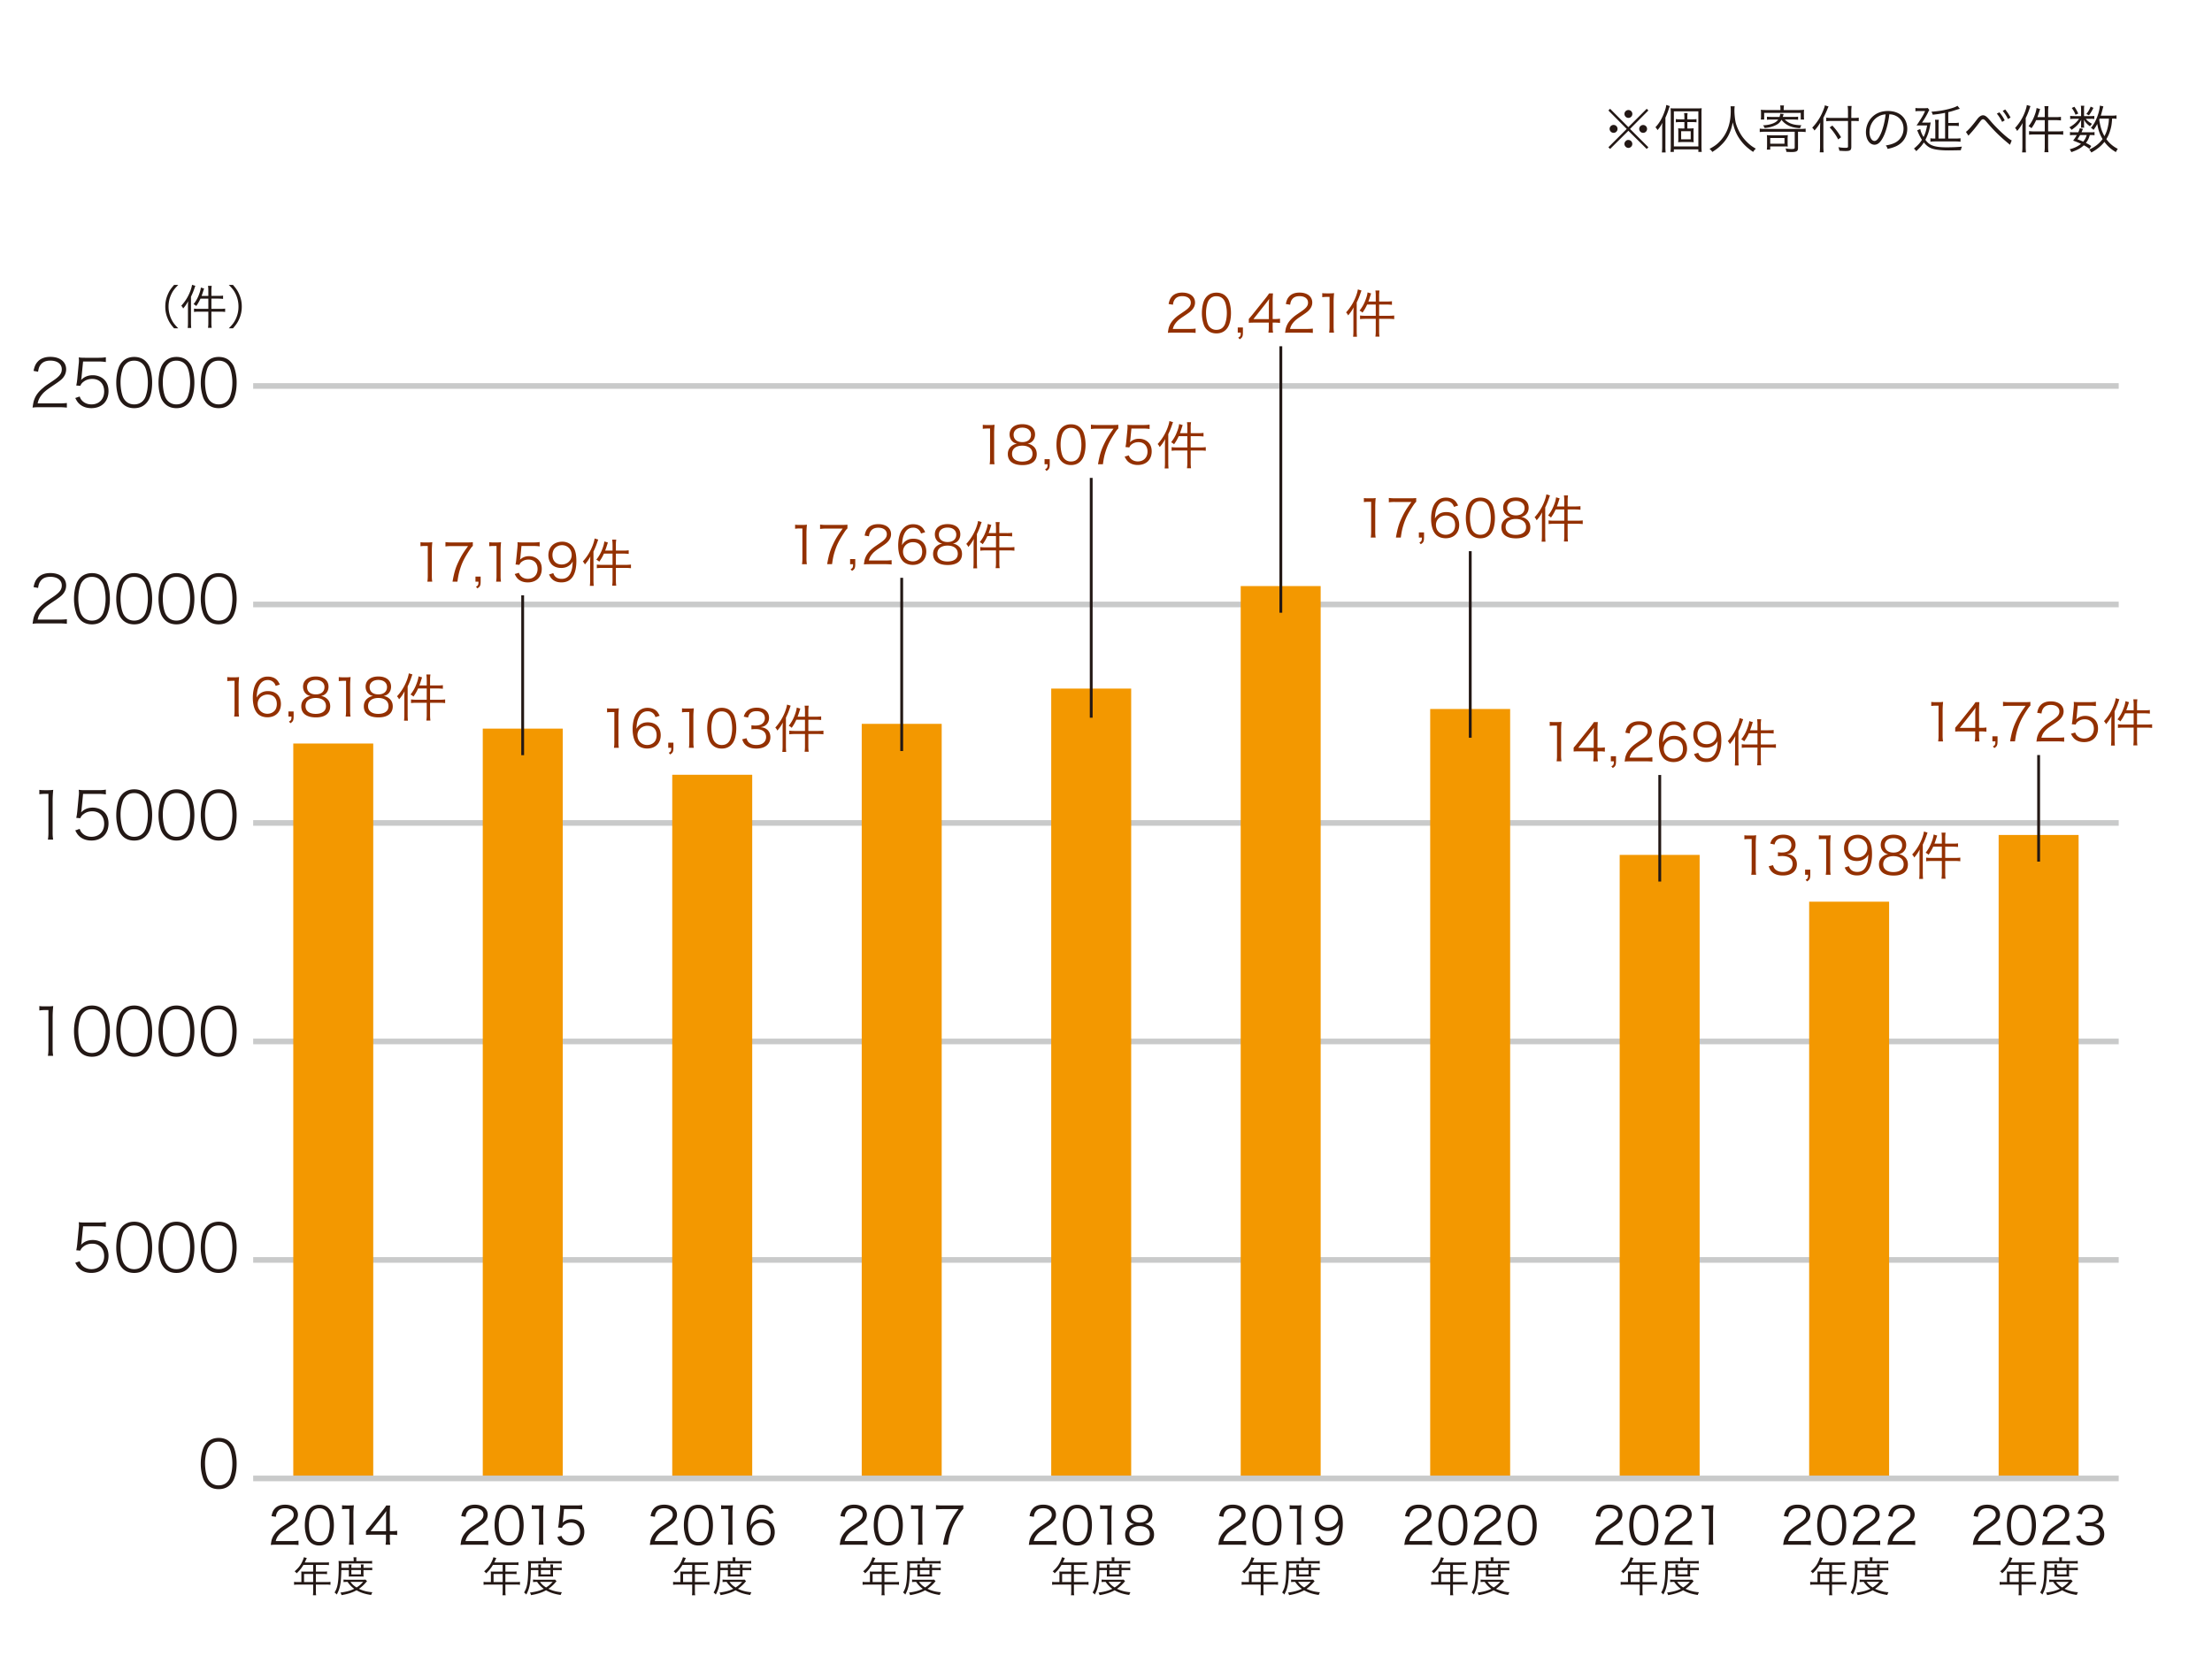 <svg xmlns="http://www.w3.org/2000/svg" viewBox="0 0 235.276 178.583"><g data-name="レイヤー 1"><path d="m175.15 11.573.176.181-1.95 1.962 1.95 1.949-.176.182-1.95-1.934-1.944 1.934-.182-.182 1.95-1.949-1.95-1.962.182-.181 1.944 1.95 1.95-1.95Zm-3.104 2.136c0 .236-.187.423-.418.423s-.423-.192-.423-.423.187-.418.423-.418c.231 0 .418.188.418.418Zm1.571 1.604a.426.426 0 0 1-.417.424.443.443 0 0 1-.423-.424c0-.208.198-.423.384-.423h.017q.005.006.011.006l.011-.006c.23 0 .417.187.417.423Zm.005-3.192c0 .236-.187.423-.417.423s-.423-.192-.423-.423.192-.417.423-.417.417.187.417.417Zm1.566 1.594a.417.417 0 1 1-.835 0 .417.417 0 0 1 .835 0Zm1.95 1.861c0 .264.005.435.027.643h-.401c.022-.197.033-.373.033-.658v-1.835c0-.27 0-.357.017-.665a3.12 3.12 0 0 1-.516.78 1.202 1.202 0 0 0-.22-.302c.396-.424.692-.918.928-1.555.143-.379.187-.533.225-.818l.374.12a3.862 3.862 0 0 0-.104.297 8.476 8.476 0 0 1-.362.939v3.054Zm.571-3.476c0-.291-.005-.423-.022-.582.154.011.291.016.472.016h2.307c.247 0 .385-.005.533-.021a4.86 4.86 0 0 0-.022.604v3.384c0 .34.006.488.028.659h-.363v-.27h-2.604v.27h-.363a4.66 4.66 0 0 0 .033-.644V12.1Zm.33 3.476h2.604v-3.729h-2.604v3.729Zm1.609-1.906c.198 0 .335-.005.5-.021-.017.104-.017.187-.017.434v.604c0 .259.005.347.022.445a4.88 4.88 0 0 0-.505-.022h-.659c-.22 0-.341.006-.5.022a2.46 2.46 0 0 0 .022-.429v-.632c0-.241-.005-.308-.022-.423.143.017.28.021.5.021h.17v-.681h-.483c-.176 0-.308.006-.429.027v-.346c.132.021.242.027.429.027h.483v-.171c0-.247-.011-.373-.033-.499h.374a2.916 2.916 0 0 0-.027.499v.171h.517c.203 0 .318-.006.456-.027v.346a2.692 2.692 0 0 0-.45-.027h-.522v.681h.176Zm-.835 1.149h1.016v-.862h-1.016v.862Zm5.693-3.516a3.667 3.667 0 0 0-.027.489c0 .324.055.884.121 1.191.093.439.39 1.088.708 1.538.22.308.517.621.813.868.176.148.319.242.637.429a1.265 1.265 0 0 0-.286.346c-.67-.456-1.065-.84-1.456-1.406-.341-.5-.549-1.011-.714-1.746-.099.521-.192.818-.379 1.225a3.689 3.689 0 0 1-.786 1.126c-.308.318-.533.5-1.011.802a1.044 1.044 0 0 0-.296-.324c.555-.308.802-.488 1.121-.829.764-.818 1.137-1.873 1.137-3.225 0-.23-.005-.341-.022-.483h.439Zm3.226 2.714c-.258 0-.417.011-.56.033v-.368a3.6 3.6 0 0 0 .56.033h3.763c.22 0 .407-.012.561-.033v.368a4.401 4.401 0 0 0-.561-.033h-.252v1.735c0 .336-.148.424-.73.424-.121 0-.33-.012-.511-.022a1.081 1.081 0 0 0-.088-.362c.214.038.451.061.638.061.264 0 .34-.033.34-.144v-1.691h-3.159Zm1.642-2.406c0-.17-.005-.274-.033-.396h.412a1.938 1.938 0 0 0-.033.396v.094h1.615c.203 0 .341-.006.555-.027a2.542 2.542 0 0 0-.021.379v.274c0 .165.005.274.021.385h-.357v-.709h-3.889v.709h-.357a2.58 2.58 0 0 0 .022-.385v-.274a2.53 2.53 0 0 0-.022-.379c.214.021.352.027.555.027h1.533v-.094Zm.457 1.104c.159.164.374.312.615.412.296.126.659.187 1.159.197-.072.11-.11.198-.148.313-.643-.044-1.061-.159-1.439-.401a1.956 1.956 0 0 1-.533-.494c-.154.28-.34.45-.654.593-.33.154-.621.226-1.137.286a.8.8 0 0 0-.176-.286c.461-.027.763-.088 1.082-.214.242-.099.412-.22.538-.406h-.692c-.236 0-.363.005-.505.027v-.33c.137.022.258.027.483.027h.852c.044-.131.06-.203.071-.34l.368.033q-.017.049-.044.147a2.063 2.063 0 0 1-.055.159h1.087c.27 0 .423-.005.55-.027v.33a5.436 5.436 0 0 0-.566-.027h-.857Zm.307 2.444c0 .23.005.318.017.434-.16-.017-.22-.017-.462-.017h-1.406v.341h-.362c.022-.153.027-.285.027-.483v-.609c0-.198-.005-.313-.022-.451.137.017.258.022.467.022h1.291c.231 0 .346-.006.473-.022a3.298 3.298 0 0 0-.022.445v.341Zm-1.851.132h1.517v-.609h-1.517v.609Zm5.653.258c0 .253.011.462.027.654h-.412c.022-.198.033-.379.033-.665v-1.835c0-.241.006-.412.022-.664a4.629 4.629 0 0 1-.615.846l-.039-.061q-.071-.115-.203-.242a5.407 5.407 0 0 0 1.104-1.675c.143-.324.214-.533.241-.703l.396.126a2.426 2.426 0 0 0-.137.313c-.077.192-.252.571-.417.884v3.021Zm2.972.067c0 .362-.115.45-.609.45-.214 0-.423-.011-.665-.033a1.202 1.202 0 0 0-.104-.373c.335.049.5.065.752.065.225 0 .274-.027.274-.143v-2.714h-1.725c-.23 0-.445.011-.588.033v-.385c.143.022.346.033.571.033h1.741v-.632c0-.258-.011-.483-.038-.643h.423a5.226 5.226 0 0 0-.033.643v.632h.27c.22 0 .379-.011.521-.033v.374a5.274 5.274 0 0 0-.521-.022h-.27v2.747Zm-2.016-2.258c.401.439.609.72.928 1.241l-.308.236a5.634 5.634 0 0 0-.906-1.28l.286-.197Zm5.522.983c-.319.725-.643 1.055-1.038 1.055-.522 0-.912-.571-.912-1.341 0-.561.209-1.104.577-1.516.439-.483 1.039-.73 1.774-.73.615 0 1.154.191 1.511.543.346.336.533.813.533 1.341 0 .852-.461 1.555-1.258 1.896a4.25 4.25 0 0 1-.835.252.87.87 0 0 0-.192-.367c.401-.066.659-.138.917-.259.604-.274.972-.862.972-1.538 0-.626-.318-1.132-.874-1.379a1.576 1.576 0 0 0-.637-.137c-.083.764-.292 1.604-.539 2.181Zm-.676-1.917c-.555.335-.895.955-.895 1.637 0 .527.23.934.527.934.23 0 .45-.258.687-.797.225-.516.428-1.329.5-2.032-.33.027-.566.104-.819.259Zm4.507 1.302c.044.253.148.517.346.852.187-.38.269-.644.384-1.236h-.687c-.115 0-.352.006-.445.006.148-.204.176-.247.478-.72.214-.341.291-.489.434-.813h-.648c-.16 0-.258.006-.379.027v-.356c.121.021.22.027.385.027h.522c.208 0 .318-.006.406-.022l.165.209a1.621 1.621 0 0 0-.143.27c-.132.28-.384.714-.637 1.076h.495c.22 0 .34-.005.428-.021q-.011.088-.033.197a3.923 3.923 0 0 1-.039.209 4.971 4.971 0 0 1-.489 1.444c.23.308.434.479.725.594.357.143.818.203 1.51.203.583 0 1.148-.021 1.654-.071a1.252 1.252 0 0 0-.116.379 67.34 67.34 0 0 1-1.324.022c-.698 0-1.28-.061-1.659-.171-.374-.109-.654-.308-.956-.676-.208.33-.374.517-.808.929a1.057 1.057 0 0 0-.247-.274c.456-.391.626-.577.852-.935a5.262 5.262 0 0 1-.439-.867c-.022-.044-.044-.094-.071-.144l.335-.137Zm2.637-1.72c-.489.099-.725.132-1.313.198a1.17 1.17 0 0 0-.143-.319c.78-.061 1.236-.132 1.878-.296.456-.121.725-.22.896-.335l.253.318q-.258.071-.77.236a5.125 5.125 0 0 1-.461.12v1.154h.615c.225 0 .357-.006.505-.033v.368a2.785 2.785 0 0 0-.505-.033h-.615v1.356h.769c.22 0 .379-.011.533-.032v.373a3.72 3.72 0 0 0-.533-.033h-2.137c-.247 0-.374.006-.533.033v-.373c.148.027.258.032.522.032v-1.461c0-.23-.011-.385-.033-.538h.407a3.202 3.202 0 0 0-.033.527v1.472h.698v-2.735Zm2.217 2.022c.187-.115.621-.593 1.104-1.225.159-.209.203-.264.274-.33.154-.137.297-.209.439-.209.154 0 .302.077.473.248.055.049.148.153.401.444.67.791 1.89 1.896 2.181 1.978l-.187.473q-.055-.055-.132-.115c-.983-.813-1.544-1.362-2.4-2.367-.148-.171-.236-.236-.33-.236-.121 0-.17.044-.434.396-.346.461-.637.818-.961 1.17-.099.109-.11.12-.159.181l-.269-.406Zm3.56-2.077c.247.297.401.527.565.852l-.274.164c-.138-.291-.401-.703-.566-.873l.275-.143Zm.62-.302c.247.309.384.512.566.857l-.275.159a4.002 4.002 0 0 0-.56-.868l.269-.148Zm1.827 2.093c0-.226.005-.412.022-.659a4.156 4.156 0 0 1-.582.851c-.083-.159-.088-.176-.22-.318a5.282 5.282 0 0 0 1.06-1.735c.104-.286.17-.522.192-.709l.384.115c-.027.077-.044.127-.088.247a7.709 7.709 0 0 1-.417 1.027v3.005c0 .253.011.456.028.643h-.412c.027-.214.033-.373.033-.659v-1.807Zm2.379-1.895c0-.214-.011-.374-.038-.555h.434a3.44 3.44 0 0 0-.038.555v.615h.802c.27 0 .417-.011.561-.033v.385a5.072 5.072 0 0 0-.555-.033h-.808v1.198h1.033c.252 0 .401-.012.571-.033v.39a4.753 4.753 0 0 0-.566-.033h-1.038v1.318c0 .231.011.391.038.571h-.434c.027-.187.038-.352.038-.571v-1.318h-1.099c-.23 0-.428.012-.571.033v-.39c.138.021.33.033.571.033h1.099v-1.198h-.917c-.17.368-.28.555-.495.862a1.108 1.108 0 0 0-.313-.214c.302-.385.489-.726.665-1.208.11-.297.165-.517.187-.731l.379.11c-.033.094-.049.148-.099.297a8.77 8.77 0 0 1-.192.565h.785v-.615Zm4.902.505c.192 0 .274-.005.368-.021v.33a2.054 2.054 0 0 0-.374-.022h-.538c.159.203.374.374.67.538a1.089 1.089 0 0 0-.214.264c-.324-.241-.467-.396-.659-.714.016.153.021.22.021.318v.308c0 .083.006.159.022.23h-.357a.97.97 0 0 0 .022-.225v-.308c0-.104.005-.165.022-.318-.28.478-.494.697-1.033 1.082a1.004 1.004 0 0 0-.242-.264c.39-.231.593-.385.813-.626.077-.088.11-.121.22-.286h-.505c-.203 0-.318.006-.434.027v-.341c.115.022.23.027.445.027h.714v-.735c0-.144-.005-.242-.027-.368h.368a1.855 1.855 0 0 0-.028.368v.735h.726Zm-.148 3.483a3.609 3.609 0 0 0-.599-.379c-.341.318-.676.499-1.33.73a1.1 1.1 0 0 0-.176-.303c.511-.137.89-.323 1.208-.582a9.597 9.597 0 0 0-.84-.341c.187-.252.252-.352.39-.593h-.335c-.181 0-.286.005-.39.027v-.346c.099.021.198.027.39.027h.489c.066-.138.099-.215.165-.435l.33.077a5.718 5.718 0 0 1-.148.357h1c.192 0 .286-.006.384-.027v.346a1.892 1.892 0 0 0-.396-.027h-.104c-.126.412-.203.561-.417.841.236.115.318.164.571.323l-.192.303Zm-1.604-4.477c.187.27.286.439.412.726l-.296.121a2.733 2.733 0 0 0-.396-.72l.28-.127Zm.609 3.01c-.088.153-.143.236-.28.45.296.115.401.154.609.253.192-.236.28-.396.374-.703h-.703Zm1.417-2.889c-.187.368-.286.538-.478.785l-.274-.137c.214-.264.335-.473.456-.785l.297.137Zm2.456 1.165a2.207 2.207 0 0 0-.467-.028c-.038.55-.077.824-.187 1.198-.104.373-.23.67-.429.988.335.45.698.764 1.22 1.038-.088.11-.132.188-.203.341a3.86 3.86 0 0 1-1.22-1.088c-.346.439-.785.803-1.395 1.132a1.104 1.104 0 0 0-.225-.308c.648-.313 1.076-.648 1.422-1.12-.296-.495-.45-.939-.566-1.615a3.21 3.21 0 0 1-.401.637.869.869 0 0 0-.274-.214c.286-.335.483-.676.675-1.187.154-.401.258-.835.28-1.181l.374.082q-.027.077-.099.346c-.072.27-.11.423-.181.638h1.164c.253 0 .363-.006.511-.033v.374Zm-1.791-.028c-.022.05-.022.061-.049.121.121.764.264 1.23.555 1.747.203-.374.335-.769.412-1.23.039-.198.049-.313.066-.638h-.983Z" style="fill:#231815"/><path style="fill:none;stroke:#c9caca;stroke-miterlimit:10;stroke-width:.6px" d="M26.928 134.038h198.425M26.928 110.794h198.425M26.928 87.55h198.425M26.928 64.306h198.425M26.928 41.062h198.425"/><path style="fill:#f39800" d="M212.583 88.829h8.504v68.454h-8.504zm-20.154 7.098h8.504v61.355h-8.504zm-20.154-4.978h8.504v66.334h-8.504zM152.12 75.426h8.504v81.856h-8.504zm-20.154-13.077h8.504v94.934h-8.504zm-20.154 10.906h8.504v84.027h-8.504zm-20.155 3.752h8.504v80.276h-8.504zm-20.154 5.416h8.504v74.86h-8.504zm-20.154-4.91h8.504v79.769h-8.504zm-20.155 1.586h8.504v78.184h-8.504z"/><path style="fill:none;stroke:#c9caca;stroke-miterlimit:10;stroke-width:.6px" d="M26.928 157.283h198.425"/></g><g data-name="レイヤー 3"><path d="M29.406 164.336c-.346 0-.428.006-.604.027.06-.434.077-.516.159-.725.137-.347.368-.648.714-.945.192-.164.203-.17.84-.604.543-.368.725-.61.725-.945 0-.417-.352-.687-.912-.687-.362 0-.632.121-.796.357-.104.148-.154.279-.192.555l-.461-.077c.083-.396.165-.588.346-.791.247-.28.621-.423 1.104-.423.83 0 1.362.417 1.362 1.065 0 .28-.11.544-.324.78-.165.187-.308.291-.934.709-.434.291-.61.444-.791.675a1.55 1.55 0 0 0-.313.638h1.752c.274 0 .461-.011.67-.039v.462a6.175 6.175 0 0 0-.676-.033h-1.67Zm3.554-.307a1.365 1.365 0 0 1-.33-.505 3.805 3.805 0 0 1-.208-1.27c0-.582.126-1.175.318-1.494.264-.444.687-.675 1.23-.675.407 0 .758.131 1.005.39.154.153.264.324.33.505.137.379.209.818.209 1.274 0 .665-.143 1.253-.385 1.588-.274.385-.659.577-1.165.577-.407 0-.747-.132-1.005-.391Zm.319-3.286a1.124 1.124 0 0 0-.248.401c-.115.335-.17.709-.17 1.109 0 .511.11 1.05.258 1.308a.938.938 0 0 0 .852.479c.275 0 .511-.088.676-.259a1.07 1.07 0 0 0 .258-.429c.115-.34.17-.703.17-1.109 0-.478-.104-1.021-.248-1.279-.181-.33-.478-.5-.862-.5a.897.897 0 0 0-.687.279Zm3.102-.609c.143.022.248.027.456.027h.346c.187 0 .274-.005.456-.027-.033.335-.05.615-.05.912v2.67c0 .258.011.417.044.62h-.521c.033-.192.044-.368.044-.62v-3.181h-.297c-.176 0-.318.011-.478.032v-.434Zm2.546 2.747c.115-.132.242-.286.357-.423l1.39-1.736c.187-.23.286-.368.412-.561h.412a9.247 9.247 0 0 0-.033.929v1.802h.209c.23 0 .374-.011.571-.039v.456a3.828 3.828 0 0 0-.577-.038h-.203v.473c0 .264.011.39.044.593h-.5a3.18 3.18 0 0 0 .044-.593v-.473h-1.472c-.308 0-.473.006-.654.021v-.411Zm2.132-1.379c0-.291.005-.467.033-.747-.115.164-.252.346-.412.549l-1.264 1.594h1.643v-1.396Zm-9.004 5.943c0-.097-.004-.172-.013-.26.092.01.189.014.312.014h.954v-.717h-1.033a3.597 3.597 0 0 1-.729.896.685.685 0 0 0-.211-.211c.435-.369.672-.689.879-1.182a1.77 1.77 0 0 0 .11-.32l.312.088-.057.118-.167.356h2.18c.193 0 .286-.005.396-.022v.299a2.356 2.356 0 0 0-.396-.022h-.993v.717h.795c.18 0 .277-.004.391-.021v.289a3.208 3.208 0 0 0-.387-.018h-.8v.861h1.107c.198 0 .321-.008.444-.025v.316a3.094 3.094 0 0 0-.444-.027h-1.107v.726c0 .188.009.294.031.409h-.347c.022-.11.026-.207.026-.409v-.726h-1.586c-.18 0-.316.01-.444.027v-.316a3 3 0 0 0 .444.025h.334v-.865Zm1.253.865v-.861h-.967v.861h.967Zm2.998-1.278c-.031 1.424-.127 1.942-.488 2.606a.887.887 0 0 0-.233-.216c.163-.272.25-.492.312-.796.092-.435.132-1.041.132-2.029a4.81 4.81 0 0 0-.018-.537c.141.014.281.022.453.022h1.156v-.128c0-.109-.009-.193-.026-.285h.325a1.692 1.692 0 0 0-.022.285v.128h1.204c.233 0 .365-.009.479-.026v.29a3.19 3.19 0 0 0-.457-.022h-2.812l-.004.471h.8v-.07c0-.123-.004-.207-.018-.29h.303a1.949 1.949 0 0 0-.018.286v.074h1.02v-.07c0-.114-.009-.207-.018-.29h.303a1.763 1.763 0 0 0-.018.294v.066h.527c.198 0 .294-.004.4-.021v.281a2.26 2.26 0 0 0-.4-.022h-.527v.431c0 .102.004.185.013.264-.088-.009-.119-.009-.286-.009h-.98c-.176 0-.255 0-.316.009.009-.084.013-.176.013-.264v-.431h-.8Zm2.733 1.186c-.053.057-.075.079-.149.167a3.966 3.966 0 0 1-.712.642c.431.207.91.33 1.433.365a1.07 1.07 0 0 0-.132.289c-.659-.096-1.094-.236-1.556-.5-.461.254-.914.399-1.595.518a.853.853 0 0 0-.123-.271c.646-.084 1.059-.198 1.477-.4a2.717 2.717 0 0 1-.708-.738c-.211 0-.321.004-.435.021v-.271c.097.018.22.021.444.021h1.595c.141 0 .215-.004.303-.014l.158.172Zm-1.758.07c.167.246.338.404.646.598.277-.172.426-.299.703-.598h-1.349Zm.092-.795h1.02v-.462h-1.02v.462Zm12.216-3.157c-.346 0-.428.006-.604.027.061-.434.077-.516.159-.725.137-.347.368-.648.714-.945.192-.164.204-.17.841-.604.544-.368.725-.61.725-.945 0-.417-.352-.687-.912-.687-.362 0-.631.121-.796.357-.104.148-.154.279-.192.555l-.461-.077c.083-.396.165-.588.346-.791.247-.28.621-.423 1.104-.423.83 0 1.362.417 1.362 1.065 0 .28-.11.544-.324.78-.165.187-.308.291-.934.709-.434.291-.61.444-.791.675a1.55 1.55 0 0 0-.313.638h1.752c.275 0 .462-.011.67-.039v.462a6.175 6.175 0 0 0-.676-.033h-1.67Zm3.554-.307a1.365 1.365 0 0 1-.33-.505 3.805 3.805 0 0 1-.208-1.27c0-.582.126-1.175.318-1.494.264-.444.687-.675 1.23-.675.407 0 .758.131 1.005.39.154.153.264.324.33.505.137.379.208.818.208 1.274 0 .665-.143 1.253-.384 1.588-.275.385-.659.577-1.165.577-.406 0-.747-.132-1.005-.391Zm.319-3.286a1.135 1.135 0 0 0-.247.401 3.39 3.39 0 0 0-.17 1.109c0 .511.11 1.05.258 1.308a.937.937 0 0 0 .851.479c.275 0 .511-.088.676-.259a1.08 1.08 0 0 0 .258-.429c.115-.34.17-.703.17-1.109 0-.478-.104-1.021-.247-1.279-.181-.33-.478-.5-.862-.5a.897.897 0 0 0-.687.279Zm3.102-.609c.143.022.247.027.456.027h.346c.187 0 .274-.005.456-.027a8.99 8.99 0 0 0-.049.912v2.67c0 .258.011.417.044.62h-.522c.033-.192.044-.368.044-.62v-3.181h-.296c-.176 0-.319.011-.478.032v-.434Zm3.313 1.621q-.011.099-.044.247c.264-.253.582-.38.961-.38.401 0 .742.133.989.374.247.236.368.561.368.967 0 .885-.577 1.45-1.483 1.45-.429 0-.786-.126-1.049-.373-.137-.138-.214-.253-.346-.517l.451-.132a.827.827 0 0 0 .176.318c.187.209.461.324.78.324.615 0 1.027-.418 1.027-1.049 0-.604-.379-1-.961-1-.28 0-.522.076-.72.23a.709.709 0 0 0-.253.33l-.412-.039c.044-.214.061-.329.083-.565l.121-1.241c.011-.16.016-.226.016-.33 0-.077 0-.099-.011-.236.17.022.258.027.582.027h1.132c.297 0 .423-.011.643-.044v.467a3.905 3.905 0 0 0-.643-.044h-1.291l-.115 1.215Zm-7.665 5.69c0-.097-.004-.172-.013-.26.092.01.189.014.312.014h.954v-.717h-1.033a3.597 3.597 0 0 1-.729.896.685.685 0 0 0-.211-.211c.435-.369.672-.689.879-1.182a1.77 1.77 0 0 0 .11-.32l.312.088-.057.118-.167.356h2.18c.193 0 .286-.005.396-.022v.299a2.356 2.356 0 0 0-.396-.022h-.993v.717h.795c.18 0 .277-.004.391-.021v.289a3.208 3.208 0 0 0-.387-.018h-.8v.861h1.107c.198 0 .321-.008.444-.025v.316a3.094 3.094 0 0 0-.444-.027h-1.107v.726c0 .188.009.294.031.409h-.347c.022-.11.026-.207.026-.409v-.726h-1.586c-.18 0-.316.01-.444.027v-.316a3 3 0 0 0 .444.025h.334v-.865Zm1.253.865v-.861h-.967v.861h.967Zm2.998-1.278c-.031 1.424-.127 1.942-.488 2.606a.887.887 0 0 0-.233-.216c.163-.272.25-.492.312-.796.092-.435.132-1.041.132-2.029a4.81 4.81 0 0 0-.018-.537c.141.014.281.022.453.022h1.156v-.128c0-.109-.009-.193-.026-.285h.325a1.692 1.692 0 0 0-.022.285v.128h1.204c.233 0 .365-.009.479-.026v.29a3.19 3.19 0 0 0-.457-.022h-2.812l-.004.471h.8v-.07c0-.123-.004-.207-.018-.29h.303a1.949 1.949 0 0 0-.018.286v.074h1.02v-.07c0-.114-.009-.207-.018-.29h.303a1.763 1.763 0 0 0-.018.294v.066h.527c.198 0 .294-.004.4-.021v.281a2.26 2.26 0 0 0-.4-.022h-.527v.431c0 .102.004.185.013.264-.088-.009-.119-.009-.286-.009h-.98c-.176 0-.255 0-.316.009.009-.084.013-.176.013-.264v-.431h-.8Zm2.733 1.186c-.053.057-.075.079-.149.167a3.966 3.966 0 0 1-.712.642c.431.207.91.33 1.433.365a1.07 1.07 0 0 0-.132.289c-.659-.096-1.094-.236-1.556-.5-.461.254-.914.399-1.595.518a.853.853 0 0 0-.123-.271c.646-.084 1.059-.198 1.477-.4a2.717 2.717 0 0 1-.708-.738c-.211 0-.321.004-.435.021v-.271c.097.018.22.021.444.021h1.595c.141 0 .215-.004.303-.014l.158.172Zm-1.758.07c.167.246.338.404.646.598.277-.172.426-.299.703-.598h-1.349Zm.093-.795h1.02v-.462h-1.02v.462Zm12.192-3.157c-.346 0-.428.006-.604.027.06-.434.077-.516.159-.725.137-.347.368-.648.714-.945.192-.164.203-.17.84-.604.543-.368.725-.61.725-.945 0-.417-.352-.687-.912-.687-.362 0-.632.121-.796.357-.104.148-.154.279-.192.555l-.461-.077c.083-.396.165-.588.346-.791.247-.28.621-.423 1.104-.423.83 0 1.362.417 1.362 1.065 0 .28-.11.544-.324.78-.165.187-.308.291-.934.709-.434.291-.61.444-.791.675a1.55 1.55 0 0 0-.313.638h1.752c.274 0 .461-.011.67-.039v.462a6.175 6.175 0 0 0-.676-.033h-1.67Zm3.554-.307a1.365 1.365 0 0 1-.33-.505 3.805 3.805 0 0 1-.208-1.27c0-.582.126-1.175.318-1.494.264-.444.687-.675 1.23-.675.407 0 .758.131 1.005.39.154.153.264.324.33.505.137.379.209.818.209 1.274 0 .665-.143 1.253-.385 1.588-.274.385-.659.577-1.165.577-.407 0-.747-.132-1.005-.391Zm.319-3.286a1.124 1.124 0 0 0-.248.401c-.115.335-.17.709-.17 1.109 0 .511.11 1.05.258 1.308a.938.938 0 0 0 .852.479c.275 0 .511-.088.676-.259a1.07 1.07 0 0 0 .258-.429c.115-.34.17-.703.17-1.109 0-.478-.104-1.021-.248-1.279-.181-.33-.478-.5-.862-.5a.897.897 0 0 0-.687.279Zm3.102-.609c.143.022.248.027.456.027h.346c.187 0 .274-.005.456-.027-.033.335-.05.615-.05.912v2.67c0 .258.011.417.044.62h-.521c.033-.192.044-.368.044-.62v-3.181h-.297c-.176 0-.318.011-.478.032v-.434Zm5.151.94c-.071-.176-.109-.253-.192-.346a.836.836 0 0 0-.654-.275c-.429 0-.752.231-.95.682-.143.329-.192.582-.231 1.181.099-.17.154-.247.275-.352.258-.23.549-.335.928-.335.852 0 1.379.527 1.379 1.373 0 .852-.571 1.412-1.439 1.412-.39 0-.758-.126-.994-.346-.357-.33-.555-.945-.555-1.726 0-.687.154-1.302.417-1.658.291-.396.681-.599 1.159-.599.329 0 .626.082.835.23.192.137.302.285.461.615l-.439.143Zm-.884.922c-.274 0-.566.121-.758.313a.962.962 0 0 0-.275.697c0 .594.445 1.033 1.038 1.033.357 0 .687-.171.857-.445.088-.143.143-.368.143-.582 0-.648-.362-1.017-1.005-1.017Zm-8.595 5.449c0-.097-.004-.172-.013-.26.092.01.189.014.312.014h.954v-.717H72.59a3.597 3.597 0 0 1-.729.896.685.685 0 0 0-.211-.211c.435-.369.672-.689.879-1.182a1.77 1.77 0 0 0 .11-.32l.312.088-.057.118-.167.356h2.18c.193 0 .286-.005.396-.022v.299a2.356 2.356 0 0 0-.396-.022h-.993v.717h.795c.18 0 .277-.004.391-.021v.289a3.208 3.208 0 0 0-.387-.018h-.8v.861h1.107c.198 0 .321-.008.444-.025v.316a3.094 3.094 0 0 0-.444-.027h-1.107v.726c0 .188.009.294.031.409h-.347c.022-.11.026-.207.026-.409v-.726h-1.586c-.18 0-.316.01-.444.027v-.316a3 3 0 0 0 .444.025h.334v-.865Zm1.252.865v-.861h-.967v.861h.967Zm2.999-1.278c-.031 1.424-.127 1.942-.488 2.606a.887.887 0 0 0-.233-.216c.163-.272.25-.492.312-.796.092-.435.132-1.041.132-2.029a4.81 4.81 0 0 0-.018-.537c.141.014.281.022.453.022h1.156v-.128c0-.109-.009-.193-.026-.285h.325a1.692 1.692 0 0 0-.022.285v.128h1.204c.233 0 .365-.009.479-.026v.29a3.19 3.19 0 0 0-.457-.022h-2.812l-.004.471h.8v-.07c0-.123-.004-.207-.018-.29h.303a1.949 1.949 0 0 0-.018.286v.074h1.02v-.07c0-.114-.009-.207-.018-.29h.303a1.763 1.763 0 0 0-.018.294v.066h.527c.198 0 .294-.004.4-.021v.281a2.26 2.26 0 0 0-.4-.022h-.527v.431c0 .102.004.185.013.264-.088-.009-.119-.009-.286-.009h-.98c-.176 0-.255 0-.316.009.009-.084.013-.176.013-.264v-.431h-.8Zm2.733 1.186c-.053.057-.075.079-.149.167a3.966 3.966 0 0 1-.712.642c.431.207.91.33 1.433.365a1.07 1.07 0 0 0-.132.289c-.659-.096-1.094-.236-1.556-.5-.461.254-.914.399-1.595.518a.853.853 0 0 0-.123-.271c.646-.084 1.059-.198 1.477-.4a2.717 2.717 0 0 1-.708-.738c-.211 0-.321.004-.435.021v-.271c.097.018.22.021.444.021h1.595c.141 0 .215-.004.303-.014l.158.172Zm-1.758.07c.167.246.338.404.646.598.277-.172.426-.299.703-.598h-1.349Zm.092-.795h1.02v-.462h-1.02v.462Zm12.232-3.157c-.346 0-.428.006-.604.027.06-.434.077-.516.159-.725.137-.347.368-.648.714-.945.192-.164.203-.17.84-.604.543-.368.725-.61.725-.945 0-.417-.352-.687-.912-.687-.362 0-.632.121-.796.357-.104.148-.154.279-.192.555l-.461-.077c.083-.396.165-.588.346-.791.247-.28.621-.423 1.104-.423.83 0 1.362.417 1.362 1.065 0 .28-.11.544-.324.78-.165.187-.308.291-.934.709-.434.291-.61.444-.791.675a1.55 1.55 0 0 0-.313.638h1.752c.274 0 .461-.011.67-.039v.462a6.175 6.175 0 0 0-.676-.033h-1.67Zm3.554-.307a1.365 1.365 0 0 1-.33-.505 3.805 3.805 0 0 1-.208-1.27c0-.582.126-1.175.318-1.494.264-.444.687-.675 1.23-.675.407 0 .758.131 1.005.39.154.153.264.324.33.505.137.379.209.818.209 1.274 0 .665-.143 1.253-.385 1.588-.274.385-.659.577-1.165.577-.407 0-.747-.132-1.005-.391Zm.319-3.286a1.124 1.124 0 0 0-.248.401c-.115.335-.17.709-.17 1.109 0 .511.11 1.05.258 1.308a.938.938 0 0 0 .852.479c.275 0 .511-.088.676-.259a1.07 1.07 0 0 0 .258-.429c.115-.34.17-.703.17-1.109 0-.478-.104-1.021-.248-1.279-.181-.33-.478-.5-.862-.5a.897.897 0 0 0-.687.279Zm3.102-.609c.143.022.248.027.456.027h.346c.187 0 .274-.005.456-.027-.033.335-.05.615-.05.912v2.67c0 .258.011.417.044.62h-.521c.033-.192.044-.368.044-.62v-3.181h-.297c-.176 0-.318.011-.478.032v-.434Zm5.566.401c-.099.077-.192.197-.406.527-.495.764-.726 1.23-.939 1.9-.143.456-.203.736-.291 1.373h-.522c.176-.994.324-1.488.665-2.191.264-.55.5-.929.989-1.593h-1.785a4.3 4.3 0 0 0-.621.038v-.467c.214.027.362.038.626.038h1.648c.324 0 .445-.005.637-.027v.401Zm-9.934 6.91c0-.097-.004-.172-.013-.26.092.01.189.014.312.014h.954v-.717h-1.033a3.597 3.597 0 0 1-.729.896.685.685 0 0 0-.211-.211c.435-.369.672-.689.879-1.182a1.77 1.77 0 0 0 .11-.32l.312.088-.057.118-.167.356h2.18c.193 0 .286-.005.396-.022v.299a2.356 2.356 0 0 0-.396-.022h-.993v.717h.795c.18 0 .277-.004.391-.021v.289a3.208 3.208 0 0 0-.387-.018h-.8v.861h1.107c.198 0 .321-.008.444-.025v.316a3.094 3.094 0 0 0-.444-.027H94.07v.726c0 .188.009.294.031.409h-.347c.022-.11.026-.207.026-.409v-.726h-1.586c-.18 0-.316.01-.444.027v-.316a3 3 0 0 0 .444.025h.334v-.865Zm1.253.865v-.861h-.967v.861h.967Zm2.998-1.278c-.031 1.424-.127 1.942-.488 2.606a.887.887 0 0 0-.233-.216c.163-.272.25-.492.312-.796.092-.435.132-1.041.132-2.029a4.81 4.81 0 0 0-.018-.537c.141.014.281.022.453.022h1.156v-.128c0-.109-.009-.193-.026-.285h.325a1.692 1.692 0 0 0-.022.285v.128h1.204c.233 0 .365-.009.479-.026v.29a3.19 3.19 0 0 0-.457-.022h-2.812l-.004.471h.8v-.07c0-.123-.004-.207-.018-.29h.303a1.949 1.949 0 0 0-.018.286v.074h1.02v-.07c0-.114-.009-.207-.018-.29h.303a1.763 1.763 0 0 0-.018.294v.066h.527c.198 0 .294-.004.4-.021v.281a2.26 2.26 0 0 0-.4-.022h-.527v.431c0 .102.004.185.013.264-.088-.009-.119-.009-.286-.009h-.98c-.176 0-.255 0-.316.009.009-.084.013-.176.013-.264v-.431h-.8Zm2.733 1.186c-.053.057-.075.079-.149.167a3.966 3.966 0 0 1-.712.642c.431.207.91.33 1.433.365a1.07 1.07 0 0 0-.132.289c-.659-.096-1.094-.236-1.556-.5-.461.254-.914.399-1.595.518a.853.853 0 0 0-.123-.271c.646-.084 1.059-.198 1.477-.4a2.717 2.717 0 0 1-.708-.738c-.211 0-.321.004-.435.021v-.271c.097.018.22.021.444.021h1.595c.141 0 .215-.004.303-.014l.158.172Zm-1.758.07c.167.246.338.404.646.598.277-.172.426-.299.703-.598h-1.349Zm.093-.795h1.02v-.462h-1.02v.462Zm12.188-3.157c-.346 0-.428.006-.604.027.06-.434.077-.516.159-.725.137-.347.368-.648.714-.945.192-.164.203-.17.84-.604.543-.368.725-.61.725-.945 0-.417-.352-.687-.912-.687-.362 0-.632.121-.796.357-.104.148-.154.279-.192.555l-.461-.077c.083-.396.165-.588.346-.791.247-.28.621-.423 1.104-.423.83 0 1.362.417 1.362 1.065 0 .28-.11.544-.324.78-.165.187-.308.291-.934.709-.434.291-.61.444-.791.675a1.55 1.55 0 0 0-.313.638h1.752c.274 0 .461-.011.67-.039v.462a6.175 6.175 0 0 0-.676-.033h-1.67Zm3.553-.307a1.365 1.365 0 0 1-.33-.505 3.805 3.805 0 0 1-.208-1.27c0-.582.126-1.175.318-1.494.264-.444.687-.675 1.23-.675.407 0 .758.131 1.005.39.154.153.264.324.33.505.137.379.209.818.209 1.274 0 .665-.143 1.253-.385 1.588-.274.385-.659.577-1.165.577-.407 0-.747-.132-1.005-.391Zm.319-3.286a1.124 1.124 0 0 0-.248.401c-.115.335-.17.709-.17 1.109 0 .511.11 1.05.258 1.308a.938.938 0 0 0 .852.479c.275 0 .511-.088.676-.259a1.07 1.07 0 0 0 .258-.429c.115-.34.17-.703.17-1.109 0-.478-.104-1.021-.248-1.279-.181-.33-.478-.5-.862-.5a.897.897 0 0 0-.687.279Zm3.103-.609c.143.022.248.027.456.027h.346c.187 0 .274-.005.456-.027-.033.335-.05.615-.05.912v2.67c0 .258.011.417.044.62h-.521c.033-.192.044-.368.044-.62v-3.181h-.297c-.176 0-.318.011-.478.032v-.434Zm5.329 2.252c.275.203.412.495.412.863 0 .752-.549 1.175-1.516 1.175-1.005 0-1.56-.417-1.56-1.175 0-.396.159-.698.489-.912.17-.11.291-.154.495-.188-.483-.088-.796-.478-.796-.988 0-.665.521-1.088 1.351-1.088.84 0 1.357.412 1.357 1.088 0 .511-.308.896-.797.988.231.033.385.1.566.236Zm-2.214.835c0 .522.401.83 1.082.83.384 0 .697-.099.884-.286.137-.126.208-.318.208-.544 0-.538-.412-.862-1.087-.862s-1.087.33-1.087.862Zm.165-2.026c0 .488.352.785.928.785s.923-.297.923-.785c0-.462-.362-.753-.928-.753-.56 0-.923.297-.923.753Zm-7.604 6.25c0-.097-.004-.172-.013-.26.092.01.189.014.312.014h.954v-.717h-1.033a3.597 3.597 0 0 1-.729.896.685.685 0 0 0-.211-.211c.435-.369.672-.689.879-1.182a1.77 1.77 0 0 0 .11-.32l.312.088-.057.118-.167.356h2.18c.193 0 .286-.005.396-.022v.299a2.356 2.356 0 0 0-.396-.022h-.993v.717h.795c.18 0 .277-.004.391-.021v.289a3.208 3.208 0 0 0-.387-.018h-.8v.861h1.107c.198 0 .321-.008.444-.025v.316a3.094 3.094 0 0 0-.444-.027h-1.107v.726c0 .188.009.294.031.409h-.347c.022-.11.026-.207.026-.409v-.726h-1.586c-.18 0-.316.01-.444.027v-.316a3 3 0 0 0 .444.025h.334v-.865Zm1.252.865v-.861h-.967v.861h.967Zm2.998-1.278c-.031 1.424-.127 1.942-.488 2.606a.887.887 0 0 0-.233-.216c.163-.272.25-.492.312-.796.092-.435.132-1.041.132-2.029a4.81 4.81 0 0 0-.018-.537c.141.014.281.022.453.022h1.156v-.128c0-.109-.009-.193-.026-.285h.325a1.692 1.692 0 0 0-.022.285v.128h1.204c.233 0 .365-.009.479-.026v.29a3.19 3.19 0 0 0-.457-.022h-2.812l-.004.471h.8v-.07c0-.123-.004-.207-.018-.29h.303a1.949 1.949 0 0 0-.018.286v.074h1.02v-.07c0-.114-.009-.207-.018-.29h.303a1.763 1.763 0 0 0-.018.294v.066h.527c.198 0 .294-.004.4-.021v.281a2.26 2.26 0 0 0-.4-.022h-.527v.431c0 .102.004.185.013.264-.088-.009-.119-.009-.286-.009h-.98c-.176 0-.255 0-.316.009.009-.084.013-.176.013-.264v-.431h-.8Zm2.733 1.186c-.053.057-.075.079-.149.167a3.966 3.966 0 0 1-.712.642c.431.207.91.33 1.433.365a1.07 1.07 0 0 0-.132.289c-.659-.096-1.094-.236-1.556-.5-.461.254-.914.399-1.595.518a.853.853 0 0 0-.123-.271c.646-.084 1.059-.198 1.477-.4a2.717 2.717 0 0 1-.708-.738c-.211 0-.321.004-.435.021v-.271c.097.018.22.021.444.021h1.595c.141 0 .215-.004.303-.014l.158.172Zm-1.757.07c.167.246.338.404.646.598.277-.172.426-.299.703-.598h-1.349Zm.092-.795h1.02v-.462h-1.02v.462Zm12.193-3.157c-.346 0-.428.006-.604.027.06-.434.077-.516.159-.725.137-.347.368-.648.714-.945.192-.164.203-.17.84-.604.543-.368.725-.61.725-.945 0-.417-.352-.687-.912-.687-.362 0-.632.121-.796.357-.104.148-.154.279-.192.555l-.461-.077c.083-.396.165-.588.346-.791.247-.28.621-.423 1.104-.423.83 0 1.362.417 1.362 1.065 0 .28-.11.544-.324.78-.165.187-.308.291-.934.709-.434.291-.61.444-.791.675a1.55 1.55 0 0 0-.313.638h1.752c.274 0 .461-.011.67-.039v.462a6.175 6.175 0 0 0-.676-.033h-1.67Zm3.554-.307a1.365 1.365 0 0 1-.33-.505 3.805 3.805 0 0 1-.208-1.27c0-.582.126-1.175.318-1.494.264-.444.687-.675 1.23-.675.407 0 .758.131 1.005.39.154.153.264.324.33.505.137.379.209.818.209 1.274 0 .665-.143 1.253-.385 1.588-.274.385-.659.577-1.165.577-.407 0-.747-.132-1.005-.391Zm.319-3.286a1.124 1.124 0 0 0-.248.401c-.115.335-.17.709-.17 1.109 0 .511.11 1.05.258 1.308a.938.938 0 0 0 .852.479c.275 0 .511-.088.676-.259a1.07 1.07 0 0 0 .258-.429c.115-.34.17-.703.17-1.109 0-.478-.104-1.021-.248-1.279-.181-.33-.478-.5-.862-.5a.897.897 0 0 0-.687.279Zm3.102-.609c.143.022.248.027.456.027h.346c.187 0 .274-.005.456-.027-.033.335-.05.615-.05.912v2.67c0 .258.011.417.044.62h-.521c.033-.192.044-.368.044-.62v-3.181h-.297c-.176 0-.318.011-.478.032v-.434Zm3.2 3.291c.066.181.11.258.198.352.154.17.39.258.692.258.396 0 .681-.159.884-.506.104-.176.192-.444.236-.703.022-.137.039-.362.05-.643a1.12 1.12 0 0 1-.22.308c-.28.264-.588.385-1 .385-.406 0-.752-.126-.989-.362s-.374-.599-.374-.989c0-.873.588-1.444 1.489-1.444.615 0 1.121.352 1.329.923.11.297.16.67.16 1.143 0 .764-.16 1.384-.456 1.752-.275.347-.637.511-1.143.511-.379 0-.687-.099-.923-.296-.154-.127-.242-.253-.385-.544l.451-.143Zm1.955-1.934c0-.594-.439-1.039-1.027-1.039-.362 0-.692.176-.874.467a1.167 1.167 0 0 0-.143.577c0 .621.379 1.011.978 1.011.61 0 1.066-.434 1.066-1.016Zm-9.484 5.954c0-.097-.004-.172-.013-.26.092.01.189.014.312.014h.954v-.717h-1.033a3.597 3.597 0 0 1-.729.896.685.685 0 0 0-.211-.211c.435-.369.672-.689.879-1.182a1.77 1.77 0 0 0 .11-.32l.312.088-.057.118-.167.356h2.18c.193 0 .286-.005.396-.022v.299a2.356 2.356 0 0 0-.396-.022h-.993v.717h.795c.18 0 .277-.004.391-.021v.289a3.208 3.208 0 0 0-.387-.018h-.8v.861h1.107c.198 0 .321-.008.444-.025v.316a3.094 3.094 0 0 0-.444-.027h-1.107v.726c0 .188.009.294.031.409h-.347c.022-.11.026-.207.026-.409v-.726h-1.586c-.18 0-.316.01-.444.027v-.316a3 3 0 0 0 .444.025h.334v-.865Zm1.253.865v-.861h-.967v.861h.967Zm2.998-1.278c-.031 1.424-.127 1.942-.488 2.606a.887.887 0 0 0-.233-.216c.163-.272.25-.492.312-.796.092-.435.132-1.041.132-2.029a4.81 4.81 0 0 0-.018-.537c.141.014.281.022.453.022h1.156v-.128c0-.109-.009-.193-.026-.285h.325a1.692 1.692 0 0 0-.022.285v.128h1.204c.233 0 .365-.009.479-.026v.29a3.19 3.19 0 0 0-.457-.022h-2.812l-.004.471h.8v-.07c0-.123-.004-.207-.018-.29h.303a1.949 1.949 0 0 0-.018.286v.074h1.02v-.07c0-.114-.009-.207-.018-.29h.303a1.763 1.763 0 0 0-.018.294v.066h.527c.198 0 .294-.004.4-.021v.281a2.26 2.26 0 0 0-.4-.022h-.527v.431c0 .102.004.185.013.264-.088-.009-.119-.009-.286-.009h-.98c-.176 0-.255 0-.316.009.009-.084.013-.176.013-.264v-.431h-.8Zm2.733 1.186c-.053.057-.075.079-.149.167a3.966 3.966 0 0 1-.712.642c.431.207.91.33 1.433.365a1.07 1.07 0 0 0-.132.289c-.659-.096-1.094-.236-1.556-.5-.461.254-.914.399-1.595.518a.853.853 0 0 0-.123-.271c.646-.084 1.059-.198 1.477-.4a2.717 2.717 0 0 1-.708-.738c-.211 0-.321.004-.435.021v-.271c.097.018.22.021.444.021h1.595c.141 0 .215-.004.303-.014l.158.172Zm-1.758.07c.167.246.338.404.646.598.277-.172.426-.299.703-.598h-1.349Zm.093-.795h1.02v-.462h-1.02v.462Zm11.812-3.157c-.346 0-.428.006-.604.027.061-.434.077-.516.159-.725.137-.347.368-.648.714-.945.192-.164.204-.17.841-.604.544-.368.725-.61.725-.945 0-.417-.352-.687-.912-.687-.362 0-.631.121-.796.357-.104.148-.154.279-.192.555l-.461-.077c.083-.396.165-.588.346-.791.247-.28.621-.423 1.104-.423.83 0 1.362.417 1.362 1.065 0 .28-.11.544-.324.78-.165.187-.308.291-.934.709-.434.291-.61.444-.791.675a1.55 1.55 0 0 0-.313.638h1.752c.275 0 .462-.011.67-.039v.462a6.175 6.175 0 0 0-.676-.033h-1.67Zm3.554-.307a1.365 1.365 0 0 1-.33-.505 3.805 3.805 0 0 1-.208-1.27c0-.582.126-1.175.318-1.494.264-.444.687-.675 1.23-.675.407 0 .758.131 1.005.39.154.153.264.324.33.505.137.379.208.818.208 1.274 0 .665-.143 1.253-.384 1.588-.275.385-.659.577-1.165.577-.406 0-.747-.132-1.005-.391Zm.319-3.286a1.135 1.135 0 0 0-.247.401 3.39 3.39 0 0 0-.17 1.109c0 .511.11 1.05.258 1.308a.937.937 0 0 0 .851.479c.275 0 .511-.088.676-.259a1.08 1.08 0 0 0 .258-.429c.115-.34.17-.703.17-1.109 0-.478-.104-1.021-.247-1.279-.181-.33-.478-.5-.862-.5a.897.897 0 0 0-.687.279Zm3.498 3.593c-.346 0-.428.006-.604.027.06-.434.077-.516.159-.725.137-.347.368-.648.714-.945.192-.164.203-.17.84-.604.543-.368.725-.61.725-.945 0-.417-.352-.687-.912-.687-.362 0-.632.121-.796.357-.104.148-.154.279-.192.555l-.461-.077c.083-.396.165-.588.346-.791.247-.28.621-.423 1.104-.423.83 0 1.362.417 1.362 1.065 0 .28-.11.544-.324.78-.165.187-.308.291-.934.709-.434.291-.61.444-.791.675a1.55 1.55 0 0 0-.313.638h1.752c.274 0 .461-.011.67-.039v.462a6.175 6.175 0 0 0-.676-.033h-1.67Zm3.553-.307a1.365 1.365 0 0 1-.33-.505 3.805 3.805 0 0 1-.208-1.27c0-.582.126-1.175.318-1.494.264-.444.687-.675 1.23-.675.407 0 .758.131 1.005.39.154.153.264.324.33.505.137.379.209.818.209 1.274 0 .665-.143 1.253-.385 1.588-.274.385-.659.577-1.165.577-.407 0-.747-.132-1.005-.391Zm.319-3.286a1.124 1.124 0 0 0-.248.401c-.115.335-.17.709-.17 1.109 0 .511.11 1.05.258 1.308a.938.938 0 0 0 .852.479c.275 0 .511-.088.676-.259a1.07 1.07 0 0 0 .258-.429c.115-.34.17-.703.17-1.109 0-.478-.104-1.021-.248-1.279-.181-.33-.478-.5-.862-.5a.897.897 0 0 0-.687.279Zm-8.217 6.702c0-.097-.004-.172-.013-.26.092.01.189.014.312.014h.954v-.717h-1.033a3.597 3.597 0 0 1-.729.896.685.685 0 0 0-.211-.211c.435-.369.672-.689.879-1.182a1.77 1.77 0 0 0 .11-.32l.312.088-.057.118-.167.356h2.18c.193 0 .286-.005.396-.022v.299a2.356 2.356 0 0 0-.396-.022h-.993v.717h.795c.18 0 .277-.004.391-.021v.289a3.208 3.208 0 0 0-.387-.018h-.8v.861h1.107c.198 0 .321-.008.444-.025v.316a3.094 3.094 0 0 0-.444-.027h-1.107v.726c0 .188.009.294.031.409h-.347c.022-.11.026-.207.026-.409v-.726h-1.586c-.18 0-.316.01-.444.027v-.316a3 3 0 0 0 .444.025H153v-.865Zm1.253.865v-.861h-.967v.861h.967Zm2.998-1.278c-.031 1.424-.127 1.942-.488 2.606a.887.887 0 0 0-.233-.216c.163-.272.25-.492.312-.796.092-.435.132-1.041.132-2.029a4.81 4.81 0 0 0-.018-.537c.141.014.281.022.453.022h1.156v-.128c0-.109-.009-.193-.026-.285h.325a1.692 1.692 0 0 0-.022.285v.128h1.204c.233 0 .365-.009.479-.026v.29a3.19 3.19 0 0 0-.457-.022h-2.812l-.004.471h.8v-.07c0-.123-.004-.207-.018-.29h.303a1.949 1.949 0 0 0-.018.286v.074h1.02v-.07c0-.114-.009-.207-.018-.29h.303a1.763 1.763 0 0 0-.018.294v.066h.527c.198 0 .294-.004.4-.021v.281a2.26 2.26 0 0 0-.4-.022h-.527v.431c0 .102.004.185.013.264-.088-.009-.119-.009-.286-.009h-.98c-.176 0-.255 0-.316.009.009-.084.013-.176.013-.264v-.431h-.8Zm2.733 1.186c-.053.057-.075.079-.149.167a3.966 3.966 0 0 1-.712.642c.431.207.91.33 1.433.365a1.07 1.07 0 0 0-.132.289c-.659-.096-1.094-.236-1.556-.5-.461.254-.914.399-1.595.518a.853.853 0 0 0-.123-.271c.646-.084 1.059-.198 1.477-.4a2.717 2.717 0 0 1-.708-.738c-.211 0-.321.004-.435.021v-.271c.097.018.22.021.444.021h1.595c.141 0 .215-.004.303-.014l.158.172Zm-1.757.07c.167.246.338.404.646.598.277-.172.426-.299.703-.598h-1.349Zm.092-.795h1.02v-.462h-1.02v.462Zm11.96-3.157c-.346 0-.428.006-.604.027.06-.434.077-.516.159-.725.137-.347.368-.648.714-.945.192-.164.203-.17.84-.604.543-.368.725-.61.725-.945 0-.417-.352-.687-.912-.687-.362 0-.632.121-.796.357-.104.148-.154.279-.192.555l-.461-.077c.083-.396.165-.588.346-.791.247-.28.621-.423 1.104-.423.83 0 1.362.417 1.362 1.065 0 .28-.11.544-.324.78-.165.187-.308.291-.934.709-.434.291-.61.444-.791.675a1.55 1.55 0 0 0-.313.638h1.752c.274 0 .461-.011.67-.039v.462a6.175 6.175 0 0 0-.676-.033h-1.67Zm3.553-.307a1.365 1.365 0 0 1-.33-.505 3.805 3.805 0 0 1-.208-1.27c0-.582.126-1.175.318-1.494.264-.444.687-.675 1.23-.675.407 0 .758.131 1.005.39.154.153.264.324.33.505.137.379.209.818.209 1.274 0 .665-.143 1.253-.385 1.588-.274.385-.659.577-1.165.577-.407 0-.747-.132-1.005-.391Zm.319-3.286a1.124 1.124 0 0 0-.248.401c-.115.335-.17.709-.17 1.109 0 .511.11 1.05.258 1.308a.938.938 0 0 0 .852.479c.275 0 .511-.088.676-.259a1.07 1.07 0 0 0 .258-.429c.115-.34.17-.703.17-1.109 0-.478-.104-1.021-.248-1.279-.181-.33-.478-.5-.862-.5a.897.897 0 0 0-.687.279Zm3.498 3.593c-.346 0-.428.006-.604.027.061-.434.077-.516.159-.725.137-.347.368-.648.714-.945.192-.164.204-.17.841-.604.544-.368.725-.61.725-.945 0-.417-.352-.687-.912-.687-.362 0-.631.121-.796.357-.104.148-.154.279-.192.555l-.461-.077c.083-.396.165-.588.346-.791.247-.28.621-.423 1.104-.423.83 0 1.362.417 1.362 1.065 0 .28-.11.544-.324.78-.165.187-.308.291-.934.709-.434.291-.61.444-.791.675a1.55 1.55 0 0 0-.313.638h1.752c.275 0 .462-.011.67-.039v.462a6.175 6.175 0 0 0-.676-.033h-1.67Zm3.348-4.202c.143.022.247.027.456.027h.346c.187 0 .274-.005.456-.027a8.99 8.99 0 0 0-.049.912v2.67c0 .258.011.417.044.62h-.522c.033-.192.044-.368.044-.62v-3.181h-.296c-.176 0-.319.011-.478.032v-.434Zm-7.839 7.311c0-.097-.004-.172-.013-.26.092.01.189.014.312.014h.954v-.717h-1.033a3.597 3.597 0 0 1-.729.896.685.685 0 0 0-.211-.211c.435-.369.672-.689.879-1.182a1.77 1.77 0 0 0 .11-.32l.312.088-.057.118-.167.356h2.18c.193 0 .286-.005.396-.022v.299a2.356 2.356 0 0 0-.396-.022h-.993v.717h.795c.18 0 .277-.004.391-.021v.289a3.208 3.208 0 0 0-.387-.018h-.8v.861h1.107c.198 0 .321-.008.444-.025v.316a3.094 3.094 0 0 0-.444-.027H174.7v.726c0 .188.009.294.031.409h-.347c.022-.11.026-.207.026-.409v-.726h-1.586c-.18 0-.316.01-.444.027v-.316a3 3 0 0 0 .444.025h.334v-.865Zm1.253.865v-.861h-.967v.861h.967Zm2.998-1.278c-.031 1.424-.127 1.942-.488 2.606a.887.887 0 0 0-.233-.216c.163-.272.25-.492.312-.796.092-.435.132-1.041.132-2.029a4.81 4.81 0 0 0-.018-.537c.141.014.281.022.453.022h1.156v-.128c0-.109-.009-.193-.026-.285h.325a1.692 1.692 0 0 0-.022.285v.128h1.204c.233 0 .365-.009.479-.026v.29a3.19 3.19 0 0 0-.457-.022h-2.812l-.004.471h.8v-.07c0-.123-.004-.207-.018-.29h.303a1.949 1.949 0 0 0-.018.286v.074h1.02v-.07c0-.114-.009-.207-.018-.29h.303a1.763 1.763 0 0 0-.018.294v.066h.527c.198 0 .294-.004.4-.021v.281a2.26 2.26 0 0 0-.4-.022h-.527v.431c0 .102.004.185.013.264-.088-.009-.119-.009-.286-.009h-.98c-.176 0-.255 0-.316.009.009-.084.013-.176.013-.264v-.431h-.8Zm2.733 1.186c-.053.057-.075.079-.149.167a3.966 3.966 0 0 1-.712.642c.431.207.91.33 1.433.365a1.07 1.07 0 0 0-.132.289c-.659-.096-1.094-.236-1.556-.5-.461.254-.914.399-1.595.518a.853.853 0 0 0-.123-.271c.646-.084 1.059-.198 1.477-.4a2.717 2.717 0 0 1-.708-.738c-.211 0-.321.004-.435.021v-.271c.097.018.22.021.444.021h1.595c.141 0 .215-.004.303-.014l.158.172Zm-1.758.07c.167.246.338.404.646.598.277-.172.426-.299.703-.598h-1.349Zm.093-.795h1.02v-.462h-1.02v.462Zm11.792-3.157c-.346 0-.428.006-.604.027.06-.434.077-.516.159-.725.137-.347.368-.648.714-.945.192-.164.203-.17.84-.604.543-.368.725-.61.725-.945 0-.417-.352-.687-.912-.687-.362 0-.632.121-.796.357-.104.148-.154.279-.192.555l-.461-.077c.083-.396.165-.588.346-.791.247-.28.621-.423 1.104-.423.83 0 1.362.417 1.362 1.065 0 .28-.11.544-.324.78-.165.187-.308.291-.934.709-.434.291-.61.444-.791.675a1.55 1.55 0 0 0-.313.638h1.752c.274 0 .461-.011.67-.039v.462a6.175 6.175 0 0 0-.676-.033h-1.67Zm3.553-.307a1.365 1.365 0 0 1-.33-.505 3.805 3.805 0 0 1-.208-1.27c0-.582.126-1.175.318-1.494.264-.444.687-.675 1.23-.675.407 0 .758.131 1.005.39.154.153.264.324.33.505.137.379.209.818.209 1.274 0 .665-.143 1.253-.385 1.588-.274.385-.659.577-1.165.577-.407 0-.747-.132-1.005-.391Zm.319-3.286a1.124 1.124 0 0 0-.248.401c-.115.335-.17.709-.17 1.109 0 .511.11 1.05.258 1.308a.938.938 0 0 0 .852.479c.275 0 .511-.088.676-.259a1.07 1.07 0 0 0 .258-.429c.115-.34.17-.703.17-1.109 0-.478-.104-1.021-.248-1.279-.181-.33-.478-.5-.862-.5a.897.897 0 0 0-.687.279Zm3.498 3.593c-.346 0-.428.006-.604.027.061-.434.077-.516.159-.725.137-.347.368-.648.714-.945.192-.164.204-.17.841-.604.544-.368.725-.61.725-.945 0-.417-.352-.687-.912-.687-.362 0-.631.121-.796.357-.104.148-.154.279-.192.555l-.461-.077c.083-.396.165-.588.346-.791.247-.28.621-.423 1.104-.423.83 0 1.362.417 1.362 1.065 0 .28-.11.544-.324.78-.165.187-.308.291-.934.709-.434.291-.61.444-.791.675a1.55 1.55 0 0 0-.313.638h1.752c.275 0 .462-.011.67-.039v.462a6.175 6.175 0 0 0-.676-.033h-1.67Zm3.727 0c-.346 0-.428.006-.604.027.06-.434.077-.516.159-.725.137-.347.368-.648.714-.945.192-.164.203-.17.84-.604.543-.368.725-.61.725-.945 0-.417-.352-.687-.912-.687-.362 0-.632.121-.796.357-.104.148-.154.279-.192.555l-.461-.077c.083-.396.165-.588.346-.791.247-.28.621-.423 1.104-.423.83 0 1.362.417 1.362 1.065 0 .28-.11.544-.324.78-.165.187-.308.291-.934.709-.434.291-.61.444-.791.675a1.55 1.55 0 0 0-.313.638h1.752c.274 0 .461-.011.67-.039v.462a6.175 6.175 0 0 0-.676-.033h-1.67Zm-8.05 3.109c0-.097-.004-.172-.013-.26.092.01.189.014.312.014h.954v-.717h-1.033a3.597 3.597 0 0 1-.729.896.685.685 0 0 0-.211-.211c.435-.369.672-.689.879-1.182a1.77 1.77 0 0 0 .11-.32l.312.088-.057.118-.167.356h2.18c.193 0 .286-.005.396-.022v.299a2.356 2.356 0 0 0-.396-.022h-.993v.717h.795c.18 0 .277-.004.391-.021v.289a3.208 3.208 0 0 0-.387-.018h-.8v.861h1.107c.198 0 .321-.008.444-.025v.316a3.094 3.094 0 0 0-.444-.027h-1.107v.726c0 .188.009.294.031.409h-.347c.022-.11.026-.207.026-.409v-.726h-1.586c-.18 0-.316.01-.444.027v-.316a3 3 0 0 0 .444.025h.334v-.865Zm1.252.865v-.861h-.967v.861h.967Zm2.998-1.278c-.031 1.424-.127 1.942-.488 2.606a.887.887 0 0 0-.233-.216c.163-.272.25-.492.312-.796.092-.435.132-1.041.132-2.029a4.81 4.81 0 0 0-.018-.537c.141.014.281.022.453.022h1.156v-.128c0-.109-.009-.193-.026-.285h.325a1.692 1.692 0 0 0-.022.285v.128h1.204c.233 0 .365-.009.479-.026v.29a3.19 3.19 0 0 0-.457-.022h-2.812l-.004.471h.8v-.07c0-.123-.004-.207-.018-.29h.303a1.949 1.949 0 0 0-.018.286v.074h1.02v-.07c0-.114-.009-.207-.018-.29h.303a1.763 1.763 0 0 0-.018.294v.066h.527c.198 0 .294-.004.4-.021v.281a2.26 2.26 0 0 0-.4-.022h-.527v.431c0 .102.004.185.013.264-.088-.009-.119-.009-.286-.009h-.98c-.176 0-.255 0-.316.009.009-.084.013-.176.013-.264v-.431h-.8Zm2.734 1.186c-.053.057-.075.079-.149.167a3.966 3.966 0 0 1-.712.642c.431.207.91.33 1.433.365a1.07 1.07 0 0 0-.132.289c-.659-.096-1.094-.236-1.556-.5-.461.254-.914.399-1.595.518a.853.853 0 0 0-.123-.271c.646-.084 1.059-.198 1.477-.4a2.717 2.717 0 0 1-.708-.738c-.211 0-.321.004-.435.021v-.271c.097.018.22.021.444.021h1.595c.141 0 .215-.004.303-.014l.158.172Zm-1.758.07c.167.246.338.404.646.598.277-.172.426-.299.703-.598h-1.349Zm.092-.795h1.02v-.462h-1.02v.462Z" style="fill:#231815"/><path d="M24.173 72.029c.143.022.248.027.456.027h.346c.187 0 .274-.005.456-.027-.033.335-.05.615-.05.912v2.67c0 .258.011.417.044.62h-.521c.033-.192.044-.368.044-.62V72.43h-.297c-.176 0-.318.011-.478.032v-.434Zm5.151.939c-.071-.176-.109-.253-.192-.346a.836.836 0 0 0-.654-.275c-.429 0-.752.231-.95.682-.143.329-.192.582-.231 1.181.099-.17.154-.247.275-.352.258-.23.549-.335.928-.335.852 0 1.379.527 1.379 1.373 0 .852-.571 1.412-1.439 1.412-.39 0-.758-.126-.994-.346-.357-.33-.555-.945-.555-1.726 0-.687.154-1.302.417-1.658.291-.396.681-.599 1.159-.599.329 0 .626.082.835.23.192.137.302.285.461.615l-.439.143Zm-.885.923c-.274 0-.566.121-.758.313a.962.962 0 0 0-.275.697c0 .594.445 1.033 1.038 1.033.357 0 .687-.171.857-.445.088-.143.143-.368.143-.582 0-.648-.362-1.017-1.005-1.017Zm2.791 2.34c0 .407-.066.538-.346.709l-.148-.182c.225-.104.264-.187.264-.527h-.319v-.544h.55v.544Zm3.48-1.95c.275.203.412.495.412.863 0 .752-.549 1.175-1.516 1.175-1.005 0-1.56-.417-1.56-1.175 0-.396.159-.698.489-.912.17-.11.292-.154.495-.188-.483-.088-.797-.478-.797-.988 0-.665.522-1.088 1.352-1.088.84 0 1.357.412 1.357 1.088 0 .511-.308.896-.796.988.23.033.384.1.565.236Zm-2.213.835c0 .522.401.83 1.083.83.384 0 .698-.099.884-.286.137-.126.209-.318.209-.544 0-.538-.412-.862-1.088-.862s-1.088.33-1.088.862Zm.165-2.027c0 .488.352.785.928.785s.923-.297.923-.785c0-.462-.362-.753-.928-.753-.561 0-.923.297-.923.753Zm3.371-1.06c.143.022.248.027.456.027h.346c.187 0 .274-.005.456-.027-.033.335-.05.615-.05.912v2.67c0 .258.011.417.044.62h-.521c.033-.192.044-.368.044-.62V72.43h-.297c-.176 0-.318.011-.478.032v-.434Zm5.329 2.252c.275.203.412.495.412.863 0 .752-.549 1.175-1.516 1.175-1.005 0-1.56-.417-1.56-1.175 0-.396.159-.698.489-.912.17-.11.291-.154.495-.188-.483-.088-.796-.478-.796-.988 0-.665.521-1.088 1.351-1.088.84 0 1.357.412 1.357 1.088 0 .511-.308.896-.797.988.231.033.385.1.566.236Zm-2.213.835c0 .522.401.83 1.082.83.384 0 .697-.099.884-.286.137-.126.208-.318.208-.544 0-.538-.412-.862-1.087-.862s-1.087.33-1.087.862Zm.164-2.027c0 .488.352.785.928.785s.923-.297.923-.785c0-.462-.362-.753-.928-.753-.56 0-.923.297-.923.753Zm3.695 1.115c0-.226.006-.412.022-.659a4.156 4.156 0 0 1-.582.851c-.083-.159-.088-.176-.22-.318a5.282 5.282 0 0 0 1.06-1.735c.104-.286.17-.522.192-.709l.384.115c-.027.077-.044.127-.088.247a7.709 7.709 0 0 1-.417 1.027v3.005c0 .253.011.456.027.643h-.412c.027-.214.033-.373.033-.659v-1.807Zm2.379-1.895c0-.214-.011-.374-.039-.555h.434a3.322 3.322 0 0 0-.039.555v.615h.802a3.5 3.5 0 0 0 .561-.033v.385a5.072 5.072 0 0 0-.555-.033h-.807v1.198h1.033c.252 0 .401-.012.571-.033v.39a4.753 4.753 0 0 0-.566-.033h-1.038v1.318c0 .231.011.391.039.571h-.434a3.75 3.75 0 0 0 .039-.571v-1.318h-1.099c-.231 0-.429.012-.571.033v-.39c.137.021.329.033.571.033h1.099v-1.198h-.917c-.17.368-.28.555-.495.862a1.094 1.094 0 0 0-.313-.214c.302-.385.489-.726.665-1.208.11-.297.165-.517.187-.731l.379.11c-.033.094-.049.148-.099.297-.082.269-.121.373-.192.565h.786v-.615Zm-.663-14.628c.143.022.248.027.456.027h.346c.187 0 .274-.005.456-.027-.033.335-.05.615-.05.912v2.67c0 .258.011.417.044.62h-.521c.033-.192.044-.368.044-.62v-3.181h-.297c-.176 0-.318.011-.478.032v-.434Zm5.566.401c-.099.077-.192.197-.406.527-.495.764-.726 1.23-.939 1.9-.143.456-.203.736-.291 1.373h-.522c.176-.994.324-1.488.665-2.191.264-.55.5-.929.989-1.593h-1.785a4.3 4.3 0 0 0-.621.038v-.467c.214.027.362.038.626.038h1.648c.324 0 .445-.005.637-.027v.401Zm.831 3.801c0 .407-.065.538-.346.709l-.148-.182c.225-.104.264-.187.264-.527h-.318v-.544h.549v.544Zm.916-4.202c.143.022.248.027.456.027h.346c.187 0 .274-.005.456-.027-.033.335-.05.615-.05.912v2.67c0 .258.011.417.044.62h-.521c.033-.192.044-.368.044-.62v-3.181h-.297c-.176 0-.318.011-.478.032v-.434Zm3.312 1.621q-.011.099-.044.247c.264-.253.583-.38.961-.38.401 0 .741.133.989.374.247.236.368.561.368.967 0 .885-.577 1.45-1.483 1.45-.428 0-.786-.126-1.049-.373-.137-.138-.214-.253-.346-.517l.45-.132a.827.827 0 0 0 .176.318c.187.209.461.324.78.324.615 0 1.027-.418 1.027-1.049 0-.604-.379-1-.961-1-.28 0-.521.076-.719.23a.709.709 0 0 0-.253.33l-.412-.039a4.36 4.36 0 0 0 .082-.565l.121-1.241c.011-.16.017-.226.017-.33 0-.077 0-.099-.011-.236.17.022.258.027.583.027h1.131c.296 0 .423-.011.643-.044v.467a3.905 3.905 0 0 0-.643-.044h-1.291l-.115 1.215Zm3.502 1.67c.066.181.11.258.198.352.154.17.39.258.692.258.396 0 .681-.159.885-.506.104-.176.192-.444.236-.703a5.89 5.89 0 0 0 .049-.643 1.12 1.12 0 0 1-.22.308c-.28.264-.587.385-1 .385-.407 0-.752-.126-.989-.362s-.374-.599-.374-.989c0-.873.588-1.444 1.489-1.444.615 0 1.121.352 1.329.923.11.297.159.67.159 1.143 0 .764-.159 1.384-.456 1.752-.275.347-.637.511-1.143.511-.379 0-.687-.099-.923-.296-.154-.127-.242-.253-.385-.544l.451-.143Zm1.955-1.934c0-.594-.439-1.039-1.027-1.039-.363 0-.692.176-.874.467a1.167 1.167 0 0 0-.143.577c0 .621.379 1.011.978 1.011.61 0 1.066-.434 1.066-1.016Zm1.966.819c0-.226.006-.412.022-.659a4.156 4.156 0 0 1-.582.851c-.083-.159-.088-.176-.22-.318a5.282 5.282 0 0 0 1.06-1.735c.104-.286.17-.522.192-.709l.384.115c-.027.077-.044.127-.088.247a7.709 7.709 0 0 1-.417 1.027v3.005c0 .253.011.456.027.643h-.412c.027-.214.033-.373.033-.659v-1.807Zm2.379-1.896c0-.214-.011-.374-.039-.555h.434a3.322 3.322 0 0 0-.039.555v.615h.802a3.5 3.5 0 0 0 .561-.033v.385a5.072 5.072 0 0 0-.555-.033h-.807v1.198h1.033c.252 0 .401-.012.571-.033v.39a4.753 4.753 0 0 0-.566-.033h-1.038v1.318c0 .231.011.391.039.571h-.434a3.75 3.75 0 0 0 .039-.571v-1.318h-1.099c-.231 0-.429.012-.571.033v-.39c.137.021.329.033.571.033h1.099v-1.198h-.917c-.17.368-.28.555-.495.862a1.094 1.094 0 0 0-.313-.214c.302-.385.489-.726.665-1.208.11-.297.165-.517.187-.731l.379.11c-.033.094-.049.148-.099.297-.082.269-.121.373-.192.565h.786v-.615Zm-.582 17.391c.143.022.247.027.456.027h.346c.187 0 .274-.005.456-.027a8.99 8.99 0 0 0-.049.912v2.67c0 .258.011.417.044.62H65.3c.033-.192.044-.368.044-.62v-3.181h-.296c-.176 0-.319.011-.478.032v-.434Zm5.152.939c-.072-.176-.11-.253-.192-.346a.836.836 0 0 0-.654-.275c-.428 0-.752.231-.95.682-.143.329-.192.582-.231 1.181.099-.17.154-.247.275-.352.258-.23.549-.335.928-.335.852 0 1.379.527 1.379 1.373 0 .852-.571 1.412-1.439 1.412-.39 0-.758-.126-.994-.346-.357-.33-.555-.945-.555-1.726 0-.687.154-1.302.417-1.658.291-.396.681-.599 1.159-.599.33 0 .626.082.835.23.192.137.302.285.462.615l-.439.143Zm-.885.923c-.274 0-.565.121-.758.313a.958.958 0 0 0-.275.697c0 .594.445 1.033 1.039 1.033.357 0 .687-.171.856-.445.088-.143.143-.368.143-.582 0-.648-.363-1.017-1.005-1.017Zm2.79 2.34c0 .407-.065.538-.346.709l-.148-.182c.225-.104.264-.187.264-.527h-.318v-.544h.549v.544Zm.915-4.202c.143.022.248.027.456.027h.346c.187 0 .274-.005.456-.027-.033.335-.05.615-.05.912v2.67c0 .258.011.417.044.62h-.521c.033-.192.044-.368.044-.62v-3.181h-.297c-.176 0-.318.011-.478.032v-.434Zm3.22 3.894a1.365 1.365 0 0 1-.33-.505 3.805 3.805 0 0 1-.208-1.27c0-.582.126-1.175.318-1.494.264-.444.687-.675 1.23-.675.407 0 .758.131 1.005.39.154.153.264.324.33.505.137.379.208.818.208 1.274 0 .665-.143 1.253-.384 1.588-.275.385-.659.577-1.165.577-.406 0-.747-.132-1.005-.391Zm.319-3.285a1.135 1.135 0 0 0-.247.401 3.39 3.39 0 0 0-.17 1.109c0 .511.11 1.05.258 1.308a.937.937 0 0 0 .851.479c.275 0 .511-.088.676-.259a1.08 1.08 0 0 0 .258-.429c.115-.34.17-.703.17-1.109 0-.478-.104-1.021-.247-1.279-.181-.33-.478-.5-.862-.5a.897.897 0 0 0-.687.279Zm3.323 2.577c.088.285.165.4.335.521.187.132.429.198.709.198.637 0 1.038-.33 1.038-.852 0-.544-.39-.841-1.121-.841a3.95 3.95 0 0 0-.439.027v-.434c.126.021.258.032.407.032.362 0 .631-.082.802-.252a.758.758 0 0 0 .22-.533c0-.473-.33-.747-.884-.747-.335 0-.577.094-.731.291-.077.099-.115.187-.176.391l-.456-.1c.093-.28.159-.406.296-.549.242-.264.615-.401 1.093-.401.796 0 1.302.418 1.302 1.077 0 .335-.143.632-.384.802-.143.104-.264.148-.517.197.319.033.489.094.676.236.242.188.368.479.368.83 0 .741-.571 1.203-1.489 1.203-.555 0-.967-.154-1.23-.451-.115-.132-.181-.252-.28-.532l.461-.115Zm3.839-1.01c0-.226.005-.412.022-.659a4.156 4.156 0 0 1-.582.851c-.083-.159-.088-.176-.22-.318a5.282 5.282 0 0 0 1.06-1.735c.104-.286.17-.522.192-.709l.384.115c-.027.077-.044.127-.088.247a7.709 7.709 0 0 1-.417 1.027v3.005c0 .253.011.456.028.643h-.412c.027-.214.033-.373.033-.659v-1.807Zm2.378-1.896c0-.214-.011-.374-.038-.555h.434a3.44 3.44 0 0 0-.038.555v.615h.802c.27 0 .417-.011.561-.033v.385a5.072 5.072 0 0 0-.555-.033h-.808v1.198h1.033c.252 0 .401-.012.571-.033v.39a4.753 4.753 0 0 0-.566-.033h-1.038v1.318c0 .231.011.391.038.571h-.434c.027-.187.038-.352.038-.571v-1.318h-1.099c-.23 0-.428.012-.571.033v-.39c.138.021.33.033.571.033h1.099v-1.198h-.917c-.17.368-.28.555-.495.862a1.108 1.108 0 0 0-.313-.214c.302-.385.489-.726.665-1.208.11-.297.165-.517.187-.731l.379.11c-.033.094-.049.148-.099.297a8.77 8.77 0 0 1-.192.565h.785v-.615Zm-1.05-19.813c.143.022.248.027.456.027h.346c.187 0 .274-.005.456-.027-.033.335-.05.615-.05.912v2.67c0 .258.011.417.044.62h-.521c.033-.192.044-.368.044-.62V56.22h-.297c-.176 0-.318.011-.478.032v-.434Zm5.566.401c-.099.077-.192.197-.406.527-.495.764-.726 1.23-.939 1.9-.143.456-.203.736-.291 1.373h-.522c.176-.994.324-1.488.665-2.191.264-.55.5-.929.989-1.593h-1.785a4.3 4.3 0 0 0-.621.038v-.467c.214.027.362.038.626.038H89.5c.324 0 .445-.005.637-.027v.401Zm.831 3.801c0 .407-.065.538-.346.709l-.148-.182c.225-.104.264-.187.264-.527h-.318v-.544h.549v.544Zm1.524 0c-.346 0-.428.006-.604.027.06-.434.077-.516.159-.725.137-.347.368-.648.714-.945.192-.164.203-.17.84-.604.543-.368.725-.61.725-.945 0-.417-.352-.687-.912-.687-.362 0-.632.121-.796.357-.104.148-.154.279-.192.555l-.461-.077c.083-.396.165-.588.346-.791.247-.28.621-.423 1.104-.423.83 0 1.362.417 1.362 1.065 0 .28-.11.544-.324.78-.165.187-.308.291-.934.709-.434.291-.61.444-.791.675a1.55 1.55 0 0 0-.313.638h1.752c.274 0 .461-.011.67-.039v.462a6.175 6.175 0 0 0-.676-.033h-1.67Zm5.477-3.263c-.072-.176-.11-.253-.192-.346a.836.836 0 0 0-.654-.275c-.428 0-.752.231-.95.682-.143.329-.192.582-.231 1.181.099-.17.154-.247.275-.352.258-.23.549-.335.928-.335.852 0 1.379.527 1.379 1.373 0 .852-.571 1.412-1.439 1.412-.39 0-.758-.126-.994-.346-.357-.33-.555-.945-.555-1.726 0-.687.154-1.302.417-1.658.291-.396.681-.599 1.159-.599.33 0 .626.082.835.23.192.137.302.285.462.615l-.439.143Zm-.885.923c-.274 0-.565.121-.758.313a.958.958 0 0 0-.275.697c0 .594.445 1.033 1.039 1.033.357 0 .687-.171.856-.445.088-.143.143-.368.143-.582 0-.648-.363-1.017-1.005-1.017Zm4.827.39c.275.203.412.495.412.863 0 .752-.549 1.175-1.516 1.175-1.005 0-1.56-.417-1.56-1.175 0-.396.159-.698.489-.912.17-.11.292-.154.495-.188-.483-.088-.797-.478-.797-.988 0-.665.522-1.088 1.352-1.088.84 0 1.357.412 1.357 1.088 0 .511-.308.896-.796.988.23.033.384.1.565.236Zm-2.214.835c0 .522.401.83 1.083.83.384 0 .698-.099.884-.286.137-.126.209-.318.209-.544 0-.538-.412-.862-1.088-.862s-1.088.33-1.088.862Zm.165-2.027c0 .488.352.785.928.785s.923-.297.923-.785c0-.462-.362-.753-.928-.753-.561 0-.923.297-.923.753Zm3.695 1.115c0-.226.006-.412.022-.659a4.156 4.156 0 0 1-.582.851c-.083-.159-.088-.176-.22-.318a5.282 5.282 0 0 0 1.06-1.735c.104-.286.17-.522.192-.709l.384.115c-.027.077-.044.127-.088.247a7.709 7.709 0 0 1-.417 1.027v3.005c0 .253.011.456.027.643h-.412c.027-.214.033-.373.033-.659v-1.807Zm2.379-1.895c0-.214-.011-.374-.039-.555h.434a3.322 3.322 0 0 0-.039.555v.615h.802a3.5 3.5 0 0 0 .561-.033v.385a5.072 5.072 0 0 0-.555-.033h-.807v1.198h1.033c.252 0 .401-.012.571-.033v.39a4.753 4.753 0 0 0-.566-.033h-1.038v1.318c0 .231.011.391.039.571h-.434a3.75 3.75 0 0 0 .039-.571v-1.318h-1.099c-.231 0-.429.012-.571.033v-.39c.137.021.329.033.571.033h1.099v-1.198h-.917c-.17.368-.28.555-.495.862a1.094 1.094 0 0 0-.313-.214c.302-.385.489-.726.665-1.208.11-.297.165-.517.187-.731l.379.11c-.033.094-.049.148-.099.297-.082.269-.121.373-.192.565h.786v-.615Zm-1.404-10.91c.143.022.247.027.456.027h.346c.187 0 .274-.005.456-.027a8.99 8.99 0 0 0-.049.912v2.67c0 .258.011.417.044.62h-.522c.033-.192.044-.368.044-.62V45.59h-.296c-.176 0-.319.011-.478.032v-.434Zm5.329 2.252c.275.203.412.495.412.863 0 .752-.549 1.175-1.516 1.175-1.005 0-1.56-.417-1.56-1.175 0-.396.159-.698.489-.912.17-.11.292-.154.495-.188-.483-.088-.797-.478-.797-.988 0-.665.522-1.088 1.352-1.088.84 0 1.357.412 1.357 1.088 0 .511-.308.896-.796.988.23.033.384.1.565.236Zm-2.214.835c0 .522.401.83 1.083.83.384 0 .698-.099.884-.286.137-.126.209-.318.209-.544 0-.538-.412-.862-1.088-.862s-1.088.33-1.088.862Zm.165-2.027c0 .488.352.785.928.785s.923-.297.923-.785c0-.462-.362-.753-.928-.753-.561 0-.923.297-.923.753Zm3.84 3.142c0 .407-.065.538-.346.709l-.148-.182c.225-.104.264-.187.264-.527h-.318v-.544h.549v.544Zm1.257-.308a1.365 1.365 0 0 1-.33-.505 3.805 3.805 0 0 1-.208-1.27c0-.582.126-1.175.318-1.494.264-.444.687-.675 1.23-.675.407 0 .758.131 1.005.39.154.153.264.324.33.505.137.379.209.818.209 1.274 0 .665-.143 1.253-.385 1.588-.274.385-.659.577-1.165.577-.407 0-.747-.132-1.005-.391Zm.319-3.285a1.124 1.124 0 0 0-.248.401c-.115.335-.17.709-.17 1.109 0 .511.11 1.05.258 1.308a.938.938 0 0 0 .852.479c.275 0 .511-.088.676-.259a1.07 1.07 0 0 0 .258-.429c.115-.34.17-.703.17-1.109 0-.478-.104-1.021-.248-1.279-.181-.33-.478-.5-.862-.5a.897.897 0 0 0-.687.279Zm5.718-.208c-.099.077-.192.197-.406.527-.495.764-.726 1.23-.939 1.9-.143.456-.203.736-.291 1.373h-.522c.176-.994.324-1.488.665-2.191.264-.55.5-.929.989-1.593h-1.785a4.3 4.3 0 0 0-.621.038v-.467c.214.027.362.038.626.038h1.648c.324 0 .445-.005.637-.027v.401Zm1.279 1.22q-.011.099-.044.247c.264-.253.582-.38.961-.38.401 0 .742.133.989.374.247.236.368.561.368.967 0 .885-.577 1.45-1.483 1.45-.429 0-.786-.126-1.049-.373-.137-.138-.214-.253-.346-.517l.451-.132a.827.827 0 0 0 .176.318c.187.209.461.324.78.324.615 0 1.027-.418 1.027-1.049 0-.604-.379-1-.961-1-.28 0-.522.076-.72.23a.709.709 0 0 0-.253.33l-.412-.039c.044-.214.061-.329.083-.565l.121-1.241c.011-.16.016-.226.016-.33 0-.077 0-.099-.011-.236.17.022.258.027.582.027h1.132c.297 0 .423-.011.643-.044v.467a3.905 3.905 0 0 0-.643-.044h-1.291l-.115 1.215Zm3.686.555c0-.226.005-.412.022-.659a4.156 4.156 0 0 1-.582.851c-.083-.159-.088-.176-.22-.318a5.282 5.282 0 0 0 1.06-1.735c.104-.286.17-.522.192-.709l.384.115c-.027.077-.044.127-.088.247a7.709 7.709 0 0 1-.417 1.027v3.005c0 .253.011.456.028.643h-.412c.027-.214.033-.373.033-.659v-1.807Zm2.379-1.896c0-.214-.011-.374-.038-.555h.434a3.44 3.44 0 0 0-.038.555v.615h.802c.27 0 .417-.011.561-.033v.385a5.072 5.072 0 0 0-.555-.033h-.808v1.198h1.033c.252 0 .401-.012.571-.033v.39a4.753 4.753 0 0 0-.566-.033h-1.038v1.318c0 .231.011.391.038.571h-.434c.027-.187.038-.352.038-.571v-1.318h-1.099c-.23 0-.428.012-.571.033v-.39c.138.021.33.033.571.033h1.099v-1.198h-.917c-.17.368-.28.555-.495.862a1.108 1.108 0 0 0-.313-.214c.302-.385.489-.726.665-1.208.11-.297.165-.517.187-.731l.379.11c-.033.094-.049.148-.099.297a8.77 8.77 0 0 1-.192.565h.785v-.615Zm-1.466-10.083c-.346 0-.428.006-.604.027.06-.434.077-.516.159-.725.137-.347.368-.648.714-.945.192-.164.203-.17.84-.604.543-.368.725-.61.725-.945 0-.417-.352-.687-.912-.687-.362 0-.632.121-.796.357-.104.148-.154.279-.192.555l-.461-.077c.083-.396.165-.588.346-.791.247-.28.621-.423 1.104-.423.83 0 1.362.417 1.362 1.065 0 .28-.11.544-.324.78-.165.187-.308.291-.934.709-.434.291-.61.444-.791.675a1.55 1.55 0 0 0-.313.638h1.752c.274 0 .461-.011.67-.039v.462a6.175 6.175 0 0 0-.676-.033h-1.67Zm3.553-.308a1.365 1.365 0 0 1-.33-.505 3.805 3.805 0 0 1-.208-1.27c0-.582.126-1.175.318-1.494.264-.444.687-.675 1.23-.675.407 0 .758.131 1.005.39.154.153.264.324.33.505.137.379.209.818.209 1.274 0 .665-.143 1.253-.385 1.588-.274.385-.659.577-1.165.577-.407 0-.747-.132-1.005-.391Zm.319-3.285a1.124 1.124 0 0 0-.248.401c-.115.335-.17.709-.17 1.109 0 .511.11 1.05.258 1.308a.938.938 0 0 0 .852.479c.275 0 .511-.088.676-.259a1.07 1.07 0 0 0 .258-.429c.115-.34.17-.703.17-1.109 0-.478-.104-1.021-.248-1.279-.181-.33-.478-.5-.862-.5a.897.897 0 0 0-.687.279Zm3.504 3.593c0 .407-.065.538-.346.709l-.148-.182c.225-.104.264-.187.264-.527h-.318v-.544h.549v.544Zm.629-1.455c.115-.132.242-.286.357-.423l1.39-1.736c.187-.23.286-.368.412-.561h.412a8.958 8.958 0 0 0-.033.929v1.802h.209c.23 0 .374-.011.571-.039v.456a3.837 3.837 0 0 0-.577-.038h-.204v.473c0 .264.011.39.044.593h-.5a3.18 3.18 0 0 0 .044-.593v-.473h-1.473c-.308 0-.472.006-.653.021v-.411Zm2.131-1.379c0-.291.005-.467.033-.747-.115.164-.252.346-.412.549l-1.263 1.594h1.643v-1.396Zm2.333 2.834c-.346 0-.428.006-.604.027.06-.434.077-.516.159-.725.137-.347.368-.648.714-.945.192-.164.203-.17.84-.604.543-.368.725-.61.725-.945 0-.417-.352-.687-.912-.687-.362 0-.632.121-.796.357-.104.148-.154.279-.192.555l-.461-.077c.083-.396.165-.588.346-.791.247-.28.621-.423 1.104-.423.83 0 1.362.417 1.362 1.065 0 .28-.11.544-.324.78-.165.187-.308.291-.934.709-.434.291-.61.444-.791.675a1.55 1.55 0 0 0-.313.638h1.752c.274 0 .461-.011.67-.039v.462a6.175 6.175 0 0 0-.676-.033h-1.67Zm3.348-4.202c.143.022.248.027.456.027h.346c.187 0 .274-.005.456-.027-.033.335-.05.615-.05.912v2.67c0 .258.011.417.044.62h-.521c.033-.192.044-.368.044-.62v-3.181h-.297c-.176 0-.318.011-.478.032v-.434Zm3.313 2.176c0-.226.005-.412.022-.659a4.156 4.156 0 0 1-.582.851c-.083-.159-.088-.176-.22-.318a5.282 5.282 0 0 0 1.06-1.735c.104-.286.17-.522.192-.709l.384.115c-.027.077-.044.127-.088.247a7.709 7.709 0 0 1-.417 1.027v3.005c0 .253.011.456.028.643h-.412c.027-.214.033-.373.033-.659v-1.807Zm2.378-1.896c0-.214-.011-.374-.038-.555h.434a3.44 3.44 0 0 0-.038.555v.615h.802c.27 0 .417-.011.561-.033v.385a5.072 5.072 0 0 0-.555-.033h-.808v1.198h1.033c.252 0 .401-.012.571-.033v.39a4.753 4.753 0 0 0-.566-.033h-1.038v1.318c0 .231.011.391.038.571h-.434c.027-.187.038-.352.038-.571V33.92h-1.099c-.23 0-.428.012-.571.033v-.39c.138.021.33.033.571.033h1.099v-1.198h-.917c-.17.368-.28.555-.495.862a1.108 1.108 0 0 0-.313-.214c.302-.385.489-.726.665-1.208.11-.297.165-.517.187-.731l.379.11c-.033.094-.049.148-.099.297a8.77 8.77 0 0 1-.192.565h.785v-.615Z" style="fill:#933000"/><path style="fill:none;stroke:#231815;stroke-miterlimit:10;stroke-width:.3px" d="M55.593 80.341V63.333m40.315 16.564V61.471m40.326 3.713V36.837m-20.169 39.516V50.841"/><path d="M145.066 52.984c.143.022.247.027.456.027h.346c.187 0 .274-.005.456-.027a8.99 8.99 0 0 0-.049.912v2.67c0 .258.011.417.044.62h-.522c.033-.192.044-.368.044-.62v-3.181h-.296c-.176 0-.319.011-.478.032v-.434Zm5.566.401c-.099.077-.192.197-.407.527-.494.764-.725 1.23-.939 1.9-.143.456-.204.736-.292 1.373h-.521c.176-.994.324-1.488.665-2.191.264-.55.5-.929.989-1.593h-1.785a4.3 4.3 0 0 0-.621.038v-.467c.214.027.363.038.626.038h1.648c.324 0 .445-.005.637-.027v.401Zm.832 3.801c0 .407-.066.538-.346.709l-.148-.182c.225-.104.264-.187.264-.527h-.319v-.544h.55v.544Zm3.187-3.263c-.071-.176-.109-.253-.192-.346a.836.836 0 0 0-.654-.275c-.429 0-.752.231-.95.682-.143.329-.192.582-.231 1.181.099-.17.154-.247.275-.352.258-.23.549-.335.928-.335.852 0 1.379.527 1.379 1.373 0 .852-.571 1.412-1.439 1.412-.39 0-.758-.126-.994-.346-.357-.33-.555-.945-.555-1.726 0-.687.154-1.302.417-1.658.291-.396.681-.599 1.159-.599.329 0 .626.082.835.23.192.137.302.285.461.615l-.439.143Zm-.884.923c-.274 0-.566.121-.758.313a.962.962 0 0 0-.275.697c0 .594.445 1.033 1.038 1.033.357 0 .687-.171.857-.445.088-.143.143-.368.143-.582 0-.648-.362-1.017-1.005-1.017Zm2.683 2.032a1.365 1.365 0 0 1-.33-.505 3.805 3.805 0 0 1-.208-1.27c0-.582.126-1.175.318-1.494.264-.444.687-.675 1.23-.675.407 0 .758.131 1.005.39.154.153.264.324.33.505.137.379.209.818.209 1.274 0 .665-.143 1.253-.385 1.588-.274.385-.659.577-1.165.577-.407 0-.747-.132-1.005-.391Zm.319-3.285a1.124 1.124 0 0 0-.248.401c-.115.335-.17.709-.17 1.109 0 .511.11 1.05.258 1.308a.938.938 0 0 0 .852.479c.275 0 .511-.088.676-.259a1.07 1.07 0 0 0 .258-.429c.115-.34.17-.703.17-1.109 0-.478-.104-1.021-.248-1.279-.181-.33-.478-.5-.862-.5a.897.897 0 0 0-.687.279Zm5.589 1.643c.275.203.412.495.412.863 0 .752-.549 1.175-1.516 1.175-1.005 0-1.56-.417-1.56-1.175 0-.396.159-.698.489-.912.17-.11.291-.154.495-.188-.483-.088-.796-.478-.796-.988 0-.665.521-1.088 1.351-1.088.84 0 1.357.412 1.357 1.088 0 .511-.308.896-.797.988.231.033.385.1.566.236Zm-2.214.835c0 .522.401.83 1.082.83.384 0 .697-.099.884-.286.137-.126.208-.318.208-.544 0-.538-.412-.862-1.087-.862s-1.087.33-1.087.862Zm.165-2.027c0 .488.352.785.928.785s.923-.297.923-.785c0-.462-.362-.753-.928-.753-.56 0-.923.297-.923.753Zm3.695 1.115c0-.226.005-.412.022-.659a4.156 4.156 0 0 1-.582.851c-.083-.159-.088-.176-.22-.318a5.282 5.282 0 0 0 1.06-1.735c.104-.286.17-.522.192-.709l.384.115c-.027.077-.044.127-.088.247a7.709 7.709 0 0 1-.417 1.027v3.005c0 .253.011.456.028.643h-.412c.027-.214.033-.373.033-.659V55.16Zm2.379-1.895c0-.214-.011-.374-.038-.555h.434a3.44 3.44 0 0 0-.038.555v.615h.802c.27 0 .417-.011.561-.033v.385a5.072 5.072 0 0 0-.555-.033h-.808v1.198h1.033c.252 0 .401-.012.571-.033v.39a4.753 4.753 0 0 0-.566-.033h-1.038v1.318c0 .231.011.391.038.571h-.434c.027-.187.038-.352.038-.571V55.72h-1.099c-.23 0-.428.012-.571.033v-.39c.138.021.33.033.571.033h1.099v-1.198h-.917c-.17.368-.28.555-.495.862a1.108 1.108 0 0 0-.313-.214c.302-.385.489-.726.665-1.208.11-.297.165-.517.187-.731l.379.11c-.033.094-.049.148-.099.297a8.77 8.77 0 0 1-.192.565h.785v-.615Z" style="fill:#933000"/><path style="fill:none;stroke:#231815;stroke-miterlimit:10;stroke-width:.3px" d="M156.38 78.479V58.637m20.157 35.146V82.445"/><path d="M164.834 76.792c.143.022.247.027.456.027h.346c.187 0 .274-.005.456-.027a8.99 8.99 0 0 0-.049.912v2.67c0 .258.011.417.044.62h-.522c.033-.192.044-.368.044-.62v-3.181h-.296c-.176 0-.319.011-.478.032v-.434Zm2.546 2.747c.115-.132.242-.286.357-.423l1.39-1.736c.187-.23.286-.368.412-.561h.412a8.958 8.958 0 0 0-.033.929v1.802h.209c.23 0 .374-.011.571-.039v.456a3.837 3.837 0 0 0-.577-.038h-.204v.473c0 .264.011.39.044.593h-.5a3.18 3.18 0 0 0 .044-.593v-.473h-1.473c-.308 0-.472.006-.653.021v-.411Zm2.132-1.379c0-.291.005-.467.033-.747-.115.164-.252.346-.412.549l-1.263 1.594h1.643V78.16Zm2.372 2.834c0 .407-.066.538-.346.709l-.148-.182c.225-.104.264-.187.264-.527h-.319v-.544h.55v.544Zm1.523 0c-.346 0-.428.006-.604.027.061-.434.077-.516.159-.725.137-.347.368-.648.714-.945.192-.164.204-.17.841-.604.544-.368.725-.61.725-.945 0-.417-.352-.687-.912-.687-.362 0-.631.121-.796.357-.104.148-.154.279-.192.555l-.461-.077c.083-.396.165-.588.346-.791.247-.28.621-.423 1.104-.423.83 0 1.362.417 1.362 1.065 0 .28-.11.544-.324.78-.165.187-.308.291-.934.709-.434.291-.61.444-.791.675a1.55 1.55 0 0 0-.313.638h1.752c.275 0 .462-.011.67-.039v.462a6.175 6.175 0 0 0-.676-.033h-1.67Zm5.477-3.262c-.071-.176-.109-.253-.192-.346a.836.836 0 0 0-.654-.275c-.429 0-.752.231-.95.682-.143.329-.192.582-.231 1.181.099-.17.154-.247.275-.352.258-.23.549-.335.928-.335.852 0 1.379.527 1.379 1.373 0 .852-.571 1.412-1.439 1.412-.39 0-.758-.126-.994-.346-.357-.33-.555-.945-.555-1.726 0-.687.154-1.302.417-1.658.291-.396.681-.599 1.159-.599.329 0 .626.082.835.23.192.137.302.285.461.615l-.439.143Zm-.884.923c-.274 0-.566.121-.758.313a.962.962 0 0 0-.275.697c0 .594.445 1.033 1.038 1.033.357 0 .687-.171.857-.445.088-.143.143-.368.143-.582 0-.648-.362-1.017-1.005-1.017Zm2.63 1.428c.066.181.11.258.198.352.154.17.39.258.692.258.396 0 .681-.159.884-.506.104-.176.192-.444.236-.703.022-.137.039-.362.05-.643a1.12 1.12 0 0 1-.22.308c-.28.264-.588.385-1 .385-.406 0-.752-.126-.989-.362s-.374-.599-.374-.989c0-.873.588-1.444 1.489-1.444.615 0 1.121.352 1.329.923.11.297.16.67.16 1.143 0 .764-.16 1.384-.456 1.752-.275.347-.637.511-1.143.511-.379 0-.687-.099-.923-.296-.154-.127-.242-.253-.385-.544l.451-.143Zm1.955-1.933c0-.594-.439-1.039-1.027-1.039-.362 0-.692.176-.874.467a1.167 1.167 0 0 0-.143.577c0 .621.379 1.011.978 1.011.61 0 1.066-.434 1.066-1.016Zm1.967.818c0-.226.005-.412.022-.659a4.156 4.156 0 0 1-.582.851c-.083-.159-.088-.176-.22-.318a5.282 5.282 0 0 0 1.06-1.735c.104-.286.17-.522.192-.709l.384.115c-.027.077-.044.127-.088.247a7.709 7.709 0 0 1-.417 1.027v3.005c0 .253.011.456.028.643h-.412c.027-.214.033-.373.033-.659v-1.807Zm2.378-1.895c0-.214-.011-.374-.038-.555h.434a3.44 3.44 0 0 0-.038.555v.615h.802c.27 0 .417-.011.561-.033v.385a5.072 5.072 0 0 0-.555-.033h-.808v1.198h1.033c.252 0 .401-.012.571-.033v.39a4.753 4.753 0 0 0-.566-.033h-1.038v1.318c0 .231.011.391.038.571h-.434c.027-.187.038-.352.038-.571v-1.318h-1.099c-.23 0-.428.012-.571.033v-.39c.138.021.33.033.571.033h1.099v-1.198h-.917c-.17.368-.28.555-.495.862a1.108 1.108 0 0 0-.313-.214c.302-.385.489-.726.665-1.208.11-.297.165-.517.187-.731l.379.11c-.033.094-.049.148-.099.297a8.77 8.77 0 0 1-.192.565h.785v-.615Z" style="fill:#933000"/><path style="fill:none;stroke:#231815;stroke-miterlimit:10;stroke-width:.3px" d="M216.835 91.663V80.325"/><path d="M205.417 74.672c.143.022.248.027.456.027h.346c.187 0 .274-.005.456-.027-.033.335-.05.615-.05.912v2.67c0 .258.011.417.044.62h-.521c.033-.192.044-.368.044-.62v-3.181h-.297c-.176 0-.318.011-.478.032v-.434Zm2.546 2.747c.115-.132.242-.286.357-.423l1.39-1.736c.187-.23.286-.368.412-.561h.412a9.247 9.247 0 0 0-.033.929v1.802h.209c.23 0 .374-.011.571-.039v.456a3.828 3.828 0 0 0-.577-.038h-.203v.473c0 .264.011.39.044.593h-.5a3.18 3.18 0 0 0 .044-.593v-.473h-1.472c-.308 0-.473.006-.654.021v-.411Zm2.131-1.379c0-.291.005-.467.033-.747-.115.164-.252.346-.412.549l-1.264 1.594h1.643V76.04Zm2.372 2.834c0 .407-.065.538-.346.709l-.148-.182c.225-.104.264-.187.264-.527h-.318v-.544h.549v.544Zm3.493-3.8c-.099.077-.192.197-.407.527-.494.764-.725 1.23-.939 1.9-.143.456-.204.736-.292 1.373h-.521c.176-.994.324-1.488.665-2.191.264-.55.5-.929.989-1.593h-1.785a4.3 4.3 0 0 0-.621.038v-.467c.214.027.363.038.626.038h1.648c.324 0 .445-.005.637-.027v.401Zm1.248 3.8c-.346 0-.428.006-.604.027.061-.434.077-.516.159-.725.137-.347.368-.648.714-.945.192-.164.204-.17.841-.604.544-.368.725-.61.725-.945 0-.417-.352-.687-.912-.687-.362 0-.631.121-.796.357-.104.148-.154.279-.192.555l-.461-.077c.083-.396.165-.588.346-.791.247-.28.621-.423 1.104-.423.83 0 1.362.417 1.362 1.065 0 .28-.11.544-.324.78-.165.187-.308.291-.934.709-.434.291-.61.444-.791.675a1.55 1.55 0 0 0-.313.638h1.752c.275 0 .462-.011.67-.039v.462a6.175 6.175 0 0 0-.676-.033h-1.67Zm3.672-2.581q-.011.099-.044.247c.264-.253.582-.38.961-.38.401 0 .742.133.989.374.247.236.368.561.368.967 0 .885-.577 1.45-1.483 1.45-.429 0-.786-.126-1.049-.373-.137-.138-.214-.253-.346-.517l.451-.132a.827.827 0 0 0 .176.318c.187.209.461.324.78.324.615 0 1.027-.418 1.027-1.049 0-.604-.379-1-.961-1-.28 0-.522.076-.72.23a.709.709 0 0 0-.253.33l-.412-.039c.044-.214.061-.329.083-.565l.121-1.241c.011-.16.016-.226.016-.33 0-.077 0-.099-.011-.236.17.022.258.027.582.027h1.132c.297 0 .423-.011.643-.044v.467a3.905 3.905 0 0 0-.643-.044h-1.291l-.115 1.215Zm3.686.555c0-.226.005-.412.022-.659a4.156 4.156 0 0 1-.582.851c-.083-.159-.088-.176-.22-.318a5.282 5.282 0 0 0 1.06-1.735c.104-.286.17-.522.192-.709l.384.115c-.027.077-.044.127-.088.247a7.709 7.709 0 0 1-.417 1.027v3.005c0 .253.011.456.028.643h-.412c.027-.214.033-.373.033-.659v-1.807Zm2.379-1.896c0-.214-.011-.374-.038-.555h.434a3.44 3.44 0 0 0-.038.555v.615h.802c.27 0 .417-.011.561-.033v.385a5.072 5.072 0 0 0-.555-.033h-.808v1.198h1.033c.252 0 .401-.012.571-.033v.39a4.753 4.753 0 0 0-.566-.033h-1.038v1.318c0 .231.011.391.038.571h-.434c.027-.187.038-.352.038-.571v-1.318h-1.099c-.23 0-.428.012-.571.033v-.39c.138.021.33.033.571.033h1.099v-1.198h-.917c-.17.368-.28.555-.495.862a1.108 1.108 0 0 0-.313-.214c.302-.385.489-.726.665-1.208.11-.297.165-.517.187-.731l.379.11c-.033.094-.049.148-.099.297a8.77 8.77 0 0 1-.192.565h.785v-.615Zm-41.406 13.906c.143.022.247.027.456.027h.346c.187 0 .274-.005.456-.027a8.99 8.99 0 0 0-.049.912v2.67c0 .258.011.417.044.62h-.522c.033-.192.044-.368.044-.62v-3.181h-.296c-.176 0-.319.011-.478.032v-.434Zm3.049 3.186c.088.285.165.4.335.521.187.132.428.198.708.198.637 0 1.038-.33 1.038-.852 0-.544-.39-.841-1.121-.841a3.95 3.95 0 0 0-.439.027v-.434c.126.021.258.032.406.032.363 0 .632-.082.802-.252a.758.758 0 0 0 .22-.533c0-.473-.33-.747-.884-.747-.335 0-.577.094-.73.291-.077.099-.116.187-.176.391l-.456-.1c.093-.28.159-.406.296-.549.242-.264.615-.401 1.093-.401.796 0 1.302.418 1.302 1.077 0 .335-.143.632-.384.802-.143.104-.264.148-.517.197.319.033.489.094.676.236.242.188.368.479.368.83 0 .741-.571 1.203-1.489 1.203-.555 0-.967-.154-1.23-.451-.115-.132-.181-.252-.28-.532l.461-.115Zm3.959 1.016c0 .407-.066.538-.346.709l-.148-.182c.225-.104.264-.187.264-.527h-.319v-.544h.55v.544Zm.915-4.202c.143.022.248.027.456.027h.346c.187 0 .274-.005.456-.027-.033.335-.05.615-.05.912v2.67c0 .258.011.417.044.62h-.521c.033-.192.044-.368.044-.62v-3.181h-.297c-.176 0-.318.011-.478.032v-.434Zm3.199 3.291c.066.181.11.258.198.352.154.17.39.258.692.258.396 0 .681-.159.885-.506.104-.176.192-.444.236-.703a5.89 5.89 0 0 0 .049-.643 1.12 1.12 0 0 1-.22.308c-.28.264-.587.385-1 .385-.407 0-.752-.126-.989-.362s-.374-.599-.374-.989c0-.873.588-1.444 1.489-1.444.615 0 1.121.352 1.329.923.11.297.159.67.159 1.143 0 .764-.159 1.384-.456 1.752-.275.347-.637.511-1.143.511-.379 0-.687-.099-.923-.296-.154-.127-.242-.253-.385-.544l.451-.143Zm1.956-1.934c0-.594-.439-1.039-1.027-1.039-.363 0-.692.176-.874.467a1.167 1.167 0 0 0-.143.577c0 .621.379 1.011.978 1.011.61 0 1.066-.434 1.066-1.016Zm3.902.895c.275.203.412.495.412.863 0 .752-.549 1.175-1.516 1.175-1.005 0-1.56-.417-1.56-1.175 0-.396.159-.698.489-.912.17-.11.292-.154.495-.188-.483-.088-.797-.478-.797-.988 0-.665.522-1.088 1.352-1.088.84 0 1.357.412 1.357 1.088 0 .511-.308.896-.796.988.23.033.384.1.565.236Zm-2.214.835c0 .522.401.83 1.083.83.384 0 .698-.099.884-.286.137-.126.209-.318.209-.544 0-.538-.412-.862-1.088-.862s-1.088.33-1.088.862Zm.165-2.027c0 .488.352.785.928.785s.923-.297.923-.785c0-.462-.362-.753-.928-.753-.561 0-.923.297-.923.753Zm3.695 1.115c0-.226.005-.412.022-.659a4.156 4.156 0 0 1-.582.851c-.083-.159-.088-.176-.22-.318a5.282 5.282 0 0 0 1.06-1.735c.104-.286.17-.522.192-.709l.384.115c-.027.077-.044.127-.088.247a7.709 7.709 0 0 1-.417 1.027v3.005c0 .253.011.456.028.643h-.412c.027-.214.033-.373.033-.659v-1.807Zm2.378-1.895c0-.214-.011-.374-.038-.555h.434a3.44 3.44 0 0 0-.038.555v.615h.802c.27 0 .417-.011.561-.033v.385a5.072 5.072 0 0 0-.555-.033h-.808v1.198h1.033c.252 0 .401-.012.571-.033v.39a4.753 4.753 0 0 0-.566-.033H206.9v1.318c0 .231.011.391.038.571h-.434c.027-.187.038-.352.038-.571v-1.318h-1.099c-.23 0-.428.012-.571.033v-.39c.138.021.33.033.571.033h1.099v-1.198h-.917c-.17.368-.28.555-.495.862a1.108 1.108 0 0 0-.313-.214c.302-.385.489-.726.665-1.208.11-.297.165-.517.187-.731l.379.11c-.033.094-.049.148-.099.297a8.77 8.77 0 0 1-.192.565h.785v-.615Z" style="fill:#933000"/><path d="M18.515 34.926c-.375-.431-.53-.671-.695-1.076-.165-.4-.24-.796-.24-1.231s.075-.83.24-1.23c.165-.405.32-.646.695-1.076h.445c-.42.426-.585.65-.761 1.036-.18.4-.271.815-.271 1.271s.091.871.271 1.271c.176.386.341.611.761 1.036h-.445Zm1.477-2.282c0-.205.005-.375.021-.601-.171.32-.291.49-.531.776-.075-.146-.08-.16-.2-.291.436-.485.741-.98.967-1.581.095-.261.154-.476.175-.646l.351.104-.08.226c-.136.4-.216.591-.381.936v2.738c0 .229.01.415.025.585h-.376c.025-.195.03-.34.03-.601v-1.646Zm2.167-1.727c0-.195-.01-.34-.035-.506h.396c-.024.16-.035.306-.035.506v.561h.731c.245 0 .38-.01.51-.03v.351c-.18-.02-.35-.03-.505-.03h-.736v1.091h.941c.23 0 .365-.01.521-.029v.355a3.972 3.972 0 0 0-.516-.03h-.946v1.201c0 .21.011.355.035.521h-.396c.025-.17.035-.32.035-.521v-1.201h-1.001c-.21 0-.391.01-.521.03v-.355c.125.02.301.029.521.029h1.001v-1.091h-.836a4.382 4.382 0 0 1-.45.786.997.997 0 0 0-.285-.195 3.67 3.67 0 0 0 .605-1.102c.101-.27.15-.47.17-.665l.346.1c-.03.085-.045.136-.09.271-.075.245-.11.341-.176.516h.716v-.561Zm2.177 4.009c.42-.42.585-.65.761-1.036.18-.4.27-.815.27-1.271s-.09-.87-.27-1.271c-.176-.386-.341-.616-.761-1.036h.445c.375.431.53.671.695 1.076.165.4.24.796.24 1.23s-.075.831-.24 1.231c-.165.405-.32.646-.695 1.076h-.445ZM4.205 43.323c-.42 0-.518.007-.742.042.084-.567.112-.687.224-.967.175-.413.448-.763.889-1.127.231-.203.245-.21 1.043-.75.715-.482.953-.791.953-1.239 0-.561-.476-.918-1.219-.918-.483 0-.833.154-1.05.463-.14.196-.196.364-.252.721l-.483-.091c.105-.49.217-.729.434-.974.308-.343.764-.518 1.352-.518 1.023 0 1.681.518 1.681 1.323 0 .351-.126.665-.364.938-.182.203-.371.351-1.156.876-.637.434-.889.644-1.127.966-.21.28-.308.498-.385.848H6.3c.329 0 .546-.014.812-.042v.49a7.13 7.13 0 0 0-.812-.042H4.206Zm4.473-3.222c-.014.126-.014.133-.056.329.329-.343.742-.511 1.246-.511.47 0 .911.168 1.212.462.309.301.462.714.462 1.226 0 1.1-.721 1.814-1.828 1.814-.511 0-.938-.154-1.268-.448-.175-.161-.272-.302-.44-.631l.469-.161c.077.203.126.294.231.413.245.273.602.428 1.022.428.812 0 1.352-.554 1.352-1.387 0-.806-.497-1.324-1.268-1.324-.364 0-.687.105-.945.315a.898.898 0 0 0-.322.42l-.435-.035c.056-.252.077-.392.112-.721l.146-1.541a2.639 2.639 0 0 0 .007-.729c.21.035.314.042.742.042h1.358c.351 0 .512-.014.784-.056v.511a4.334 4.334 0 0 0-.784-.056H8.836L8.675 40.1Zm4.361 2.844a1.893 1.893 0 0 1-.406-.623 4.817 4.817 0 0 1-.267-1.618c0-.742.161-1.506.399-1.898.329-.546.848-.833 1.513-.833.497 0 .925.161 1.232.476.189.196.329.406.406.624.176.483.267 1.043.267 1.625 0 .847-.175 1.597-.483 2.017-.343.477-.812.708-1.429.708-.504 0-.918-.161-1.232-.477Zm.336-4.217a1.27 1.27 0 0 0-.322.505 4.4 4.4 0 0 0-.231 1.464c0 .665.141 1.365.337 1.694.252.421.63.631 1.113.631.364 0 .672-.119.896-.344.154-.153.267-.336.329-.525.154-.448.231-.924.231-1.464 0-.637-.141-1.352-.329-1.681-.245-.42-.631-.637-1.128-.637-.371 0-.672.119-.896.356Zm4.158 4.217a1.893 1.893 0 0 1-.406-.623 4.817 4.817 0 0 1-.267-1.618c0-.742.161-1.506.399-1.898.329-.546.848-.833 1.513-.833.497 0 .925.161 1.232.476.189.196.329.406.406.624.176.483.267 1.043.267 1.625 0 .847-.175 1.597-.483 2.017-.343.477-.812.708-1.429.708-.504 0-.918-.161-1.232-.477Zm.336-4.217a1.27 1.27 0 0 0-.322.505 4.4 4.4 0 0 0-.231 1.464c0 .665.141 1.365.337 1.694.252.421.63.631 1.113.631.364 0 .672-.119.896-.344.154-.153.267-.336.329-.525.154-.448.231-.924.231-1.464 0-.637-.141-1.352-.329-1.681-.245-.42-.631-.637-1.128-.637-.371 0-.672.119-.896.356Zm4.158 4.217a1.893 1.893 0 0 1-.406-.623 4.817 4.817 0 0 1-.267-1.618c0-.742.161-1.506.399-1.898.329-.546.848-.833 1.513-.833.497 0 .925.161 1.232.476.189.196.329.406.406.624.176.483.267 1.043.267 1.625 0 .847-.175 1.597-.483 2.017-.343.477-.812.708-1.429.708-.504 0-.918-.161-1.232-.477Zm.336-4.217a1.27 1.27 0 0 0-.322.505 4.4 4.4 0 0 0-.231 1.464c0 .665.141 1.365.337 1.694.252.421.63.631 1.113.631.364 0 .672-.119.896-.344.154-.153.267-.336.329-.525.154-.448.231-.924.231-1.464 0-.637-.141-1.352-.329-1.681-.245-.42-.631-.637-1.128-.637-.371 0-.672.119-.896.356ZM4.205 66.323c-.42 0-.518.007-.742.042.084-.567.112-.687.224-.967.175-.413.448-.763.889-1.127.231-.203.245-.21 1.043-.75.715-.482.953-.791.953-1.239 0-.561-.476-.918-1.219-.918-.483 0-.833.154-1.05.463-.14.196-.196.364-.252.721l-.483-.091c.105-.49.217-.729.434-.974.308-.343.764-.518 1.352-.518 1.023 0 1.681.518 1.681 1.323 0 .351-.126.665-.364.938-.182.203-.371.351-1.156.876-.637.434-.889.644-1.127.966-.21.28-.308.498-.385.848H6.3c.329 0 .546-.014.812-.042v.49a7.13 7.13 0 0 0-.812-.042H4.206Zm4.34-.378a1.893 1.893 0 0 1-.406-.623 4.817 4.817 0 0 1-.267-1.618c0-.742.161-1.506.399-1.898.329-.546.848-.833 1.513-.833.497 0 .925.161 1.232.476.189.196.329.406.406.624.176.483.267 1.043.267 1.625 0 .847-.175 1.597-.483 2.017-.343.477-.812.708-1.429.708-.504 0-.918-.161-1.232-.477Zm.336-4.217a1.27 1.27 0 0 0-.322.505 4.4 4.4 0 0 0-.231 1.464c0 .665.141 1.365.337 1.694.252.421.63.631 1.113.631.364 0 .672-.119.896-.344.154-.153.267-.336.329-.525.154-.448.231-.924.231-1.464 0-.637-.141-1.352-.329-1.681-.245-.42-.631-.637-1.128-.637-.371 0-.672.119-.896.356Zm4.158 4.217a1.893 1.893 0 0 1-.406-.623 4.817 4.817 0 0 1-.267-1.618c0-.742.161-1.506.399-1.898.329-.546.848-.833 1.513-.833.497 0 .925.161 1.232.476.189.196.329.406.406.624.176.483.267 1.043.267 1.625 0 .847-.175 1.597-.483 2.017-.343.477-.812.708-1.429.708-.504 0-.918-.161-1.232-.477Zm.336-4.217a1.27 1.27 0 0 0-.322.505 4.4 4.4 0 0 0-.231 1.464c0 .665.141 1.365.337 1.694.252.421.63.631 1.113.631.364 0 .672-.119.896-.344.154-.153.267-.336.329-.525.154-.448.231-.924.231-1.464 0-.637-.141-1.352-.329-1.681-.245-.42-.631-.637-1.128-.637-.371 0-.672.119-.896.356Zm4.158 4.217a1.893 1.893 0 0 1-.406-.623 4.817 4.817 0 0 1-.267-1.618c0-.742.161-1.506.399-1.898.329-.546.848-.833 1.513-.833.497 0 .925.161 1.232.476.189.196.329.406.406.624.176.483.267 1.043.267 1.625 0 .847-.175 1.597-.483 2.017-.343.477-.812.708-1.429.708-.504 0-.918-.161-1.232-.477Zm.336-4.217a1.27 1.27 0 0 0-.322.505 4.4 4.4 0 0 0-.231 1.464c0 .665.141 1.365.337 1.694.252.421.63.631 1.113.631.364 0 .672-.119.896-.344.154-.153.267-.336.329-.525.154-.448.231-.924.231-1.464 0-.637-.141-1.352-.329-1.681-.245-.42-.631-.637-1.128-.637-.371 0-.672.119-.896.356Zm4.158 4.217a1.893 1.893 0 0 1-.406-.623 4.817 4.817 0 0 1-.267-1.618c0-.742.161-1.506.399-1.898.329-.546.848-.833 1.513-.833.497 0 .925.161 1.232.476.189.196.329.406.406.624.176.483.267 1.043.267 1.625 0 .847-.175 1.597-.483 2.017-.343.477-.812.708-1.429.708-.504 0-.918-.161-1.232-.477Zm.336-4.217a1.27 1.27 0 0 0-.322.505 4.4 4.4 0 0 0-.231 1.464c0 .665.141 1.365.337 1.694.252.421.63.631 1.113.631.364 0 .672-.119.896-.344.154-.153.267-.336.329-.525.154-.448.231-.924.231-1.464 0-.637-.141-1.352-.329-1.681-.245-.42-.631-.637-1.128-.637-.371 0-.672.119-.896.356Zm-18.179 22.3c.175.028.294.035.546.035h.385c.196 0 .329-.007.546-.035-.042.435-.063.799-.063 1.17v3.369c0 .321.014.504.056.756h-.56c.042-.238.056-.448.056-.756v-4.111h-.392c-.203 0-.378.014-.574.042v-.47Zm4.494 2.073c-.014.126-.014.133-.056.329.329-.343.742-.511 1.246-.511.47 0 .911.168 1.212.462.309.301.462.714.462 1.226 0 1.1-.721 1.814-1.828 1.814-.511 0-.938-.154-1.268-.448-.175-.161-.272-.302-.44-.631l.469-.161c.077.203.126.294.231.413.245.273.602.428 1.022.428.812 0 1.352-.554 1.352-1.387 0-.806-.497-1.324-1.268-1.324-.364 0-.687.105-.945.315a.898.898 0 0 0-.322.42l-.435-.035c.056-.252.077-.392.112-.721l.146-1.541a2.639 2.639 0 0 0 .007-.729c.21.035.314.042.742.042h1.358c.351 0 .512-.014.784-.056v.511a4.334 4.334 0 0 0-.784-.056H8.836L8.675 86.1Zm4.361 2.844a1.893 1.893 0 0 1-.406-.623 4.817 4.817 0 0 1-.267-1.618c0-.742.161-1.506.399-1.898.329-.546.848-.833 1.513-.833.497 0 .925.161 1.232.476.189.196.329.406.406.624.176.483.267 1.043.267 1.625 0 .847-.175 1.597-.483 2.017-.343.477-.812.708-1.429.708-.504 0-.918-.161-1.232-.477Zm.336-4.217a1.27 1.27 0 0 0-.322.505 4.4 4.4 0 0 0-.231 1.464c0 .665.141 1.365.337 1.694.252.421.63.631 1.113.631.364 0 .672-.119.896-.344.154-.153.267-.336.329-.525.154-.448.231-.924.231-1.464 0-.637-.141-1.352-.329-1.681-.245-.42-.631-.637-1.128-.637-.371 0-.672.119-.896.356Zm4.158 4.217a1.893 1.893 0 0 1-.406-.623 4.817 4.817 0 0 1-.267-1.618c0-.742.161-1.506.399-1.898.329-.546.848-.833 1.513-.833.497 0 .925.161 1.232.476.189.196.329.406.406.624.176.483.267 1.043.267 1.625 0 .847-.175 1.597-.483 2.017-.343.477-.812.708-1.429.708-.504 0-.918-.161-1.232-.477Zm.336-4.217a1.27 1.27 0 0 0-.322.505 4.4 4.4 0 0 0-.231 1.464c0 .665.141 1.365.337 1.694.252.421.63.631 1.113.631.364 0 .672-.119.896-.344.154-.153.267-.336.329-.525.154-.448.231-.924.231-1.464 0-.637-.141-1.352-.329-1.681-.245-.42-.631-.637-1.128-.637-.371 0-.672.119-.896.356Zm4.158 4.217a1.893 1.893 0 0 1-.406-.623 4.817 4.817 0 0 1-.267-1.618c0-.742.161-1.506.399-1.898.329-.546.848-.833 1.513-.833.497 0 .925.161 1.232.476.189.196.329.406.406.624.176.483.267 1.043.267 1.625 0 .847-.175 1.597-.483 2.017-.343.477-.812.708-1.429.708-.504 0-.918-.161-1.232-.477Zm.336-4.217a1.27 1.27 0 0 0-.322.505 4.4 4.4 0 0 0-.231 1.464c0 .665.141 1.365.337 1.694.252.421.63.631 1.113.631.364 0 .672-.119.896-.344.154-.153.267-.336.329-.525.154-.448.231-.924.231-1.464 0-.637-.141-1.352-.329-1.681-.245-.42-.631-.637-1.128-.637-.371 0-.672.119-.896.356Zm-18.179 22.3c.175.028.294.035.546.035h.385c.196 0 .329-.007.546-.035-.042.435-.063.799-.063 1.17v3.369c0 .321.014.504.056.756h-.56c.042-.238.056-.448.056-.756v-4.111h-.392c-.203 0-.378.014-.574.042v-.47Zm4.361 4.917a1.893 1.893 0 0 1-.406-.623 4.817 4.817 0 0 1-.267-1.618c0-.742.161-1.506.399-1.898.329-.546.848-.833 1.513-.833.497 0 .925.161 1.232.476.189.196.329.406.406.624.176.483.267 1.043.267 1.625 0 .847-.175 1.597-.483 2.017-.343.477-.812.708-1.429.708-.504 0-.918-.161-1.232-.477Zm.336-4.217a1.27 1.27 0 0 0-.322.505 4.4 4.4 0 0 0-.231 1.464c0 .665.141 1.365.337 1.694.252.421.63.631 1.113.631.364 0 .672-.119.896-.344.154-.153.267-.336.329-.525.154-.448.231-.924.231-1.464 0-.637-.141-1.352-.329-1.681-.245-.42-.631-.637-1.128-.637-.371 0-.672.119-.896.356Zm4.158 4.217a1.893 1.893 0 0 1-.406-.623 4.817 4.817 0 0 1-.267-1.618c0-.742.161-1.506.399-1.898.329-.546.848-.833 1.513-.833.497 0 .925.161 1.232.476.189.196.329.406.406.624.176.483.267 1.043.267 1.625 0 .847-.175 1.597-.483 2.017-.343.477-.812.708-1.429.708-.504 0-.918-.161-1.232-.477Zm.336-4.217a1.27 1.27 0 0 0-.322.505 4.4 4.4 0 0 0-.231 1.464c0 .665.141 1.365.337 1.694.252.421.63.631 1.113.631.364 0 .672-.119.896-.344.154-.153.267-.336.329-.525.154-.448.231-.924.231-1.464 0-.637-.141-1.352-.329-1.681-.245-.42-.631-.637-1.128-.637-.371 0-.672.119-.896.356Zm4.158 4.217a1.893 1.893 0 0 1-.406-.623 4.817 4.817 0 0 1-.267-1.618c0-.742.161-1.506.399-1.898.329-.546.848-.833 1.513-.833.497 0 .925.161 1.232.476.189.196.329.406.406.624.176.483.267 1.043.267 1.625 0 .847-.175 1.597-.483 2.017-.343.477-.812.708-1.429.708-.504 0-.918-.161-1.232-.477Zm.336-4.217a1.27 1.27 0 0 0-.322.505 4.4 4.4 0 0 0-.231 1.464c0 .665.141 1.365.337 1.694.252.421.63.631 1.113.631.364 0 .672-.119.896-.344.154-.153.267-.336.329-.525.154-.448.231-.924.231-1.464 0-.637-.141-1.352-.329-1.681-.245-.42-.631-.637-1.128-.637-.371 0-.672.119-.896.356Zm4.158 4.217a1.893 1.893 0 0 1-.406-.623 4.817 4.817 0 0 1-.267-1.618c0-.742.161-1.506.399-1.898.329-.546.848-.833 1.513-.833.497 0 .925.161 1.232.476.189.196.329.406.406.624.176.483.267 1.043.267 1.625 0 .847-.175 1.597-.483 2.017-.343.477-.812.708-1.429.708-.504 0-.918-.161-1.232-.477Zm.336-4.217a1.27 1.27 0 0 0-.322.505 4.4 4.4 0 0 0-.231 1.464c0 .665.141 1.365.337 1.694.252.421.63.631 1.113.631.364 0 .672-.119.896-.344.154-.153.267-.336.329-.525.154-.448.231-.924.231-1.464 0-.637-.141-1.352-.329-1.681-.245-.42-.631-.637-1.128-.637-.371 0-.672.119-.896.356ZM8.678 132.101c-.014.126-.014.133-.056.329.329-.343.742-.511 1.246-.511.47 0 .911.168 1.212.462.309.301.462.714.462 1.226 0 1.1-.721 1.814-1.828 1.814-.511 0-.938-.154-1.268-.448-.175-.161-.272-.302-.44-.631l.469-.161c.077.203.126.294.231.413.245.273.602.428 1.022.428.812 0 1.352-.554 1.352-1.387 0-.806-.497-1.324-1.268-1.324-.364 0-.687.105-.945.315a.898.898 0 0 0-.322.42l-.435-.035c.056-.252.077-.392.112-.721l.146-1.541a2.639 2.639 0 0 0 .007-.729c.21.035.314.042.742.042h1.358c.351 0 .512-.014.784-.056v.511a4.334 4.334 0 0 0-.784-.056H8.836l-.161 1.639Zm4.361 2.844a1.893 1.893 0 0 1-.406-.623 4.817 4.817 0 0 1-.267-1.618c0-.742.161-1.506.399-1.898.329-.546.848-.833 1.513-.833.497 0 .925.161 1.232.476.189.196.329.406.406.624.176.483.267 1.043.267 1.625 0 .847-.175 1.597-.483 2.017-.343.477-.812.708-1.429.708-.504 0-.918-.161-1.232-.477Zm.336-4.217a1.27 1.27 0 0 0-.322.505 4.4 4.4 0 0 0-.231 1.464c0 .665.141 1.365.337 1.694.252.421.63.631 1.113.631.364 0 .672-.119.896-.344.154-.153.267-.336.329-.525.154-.448.231-.924.231-1.464 0-.637-.141-1.352-.329-1.681-.245-.42-.631-.637-1.128-.637-.371 0-.672.119-.896.356Zm4.158 4.217a1.893 1.893 0 0 1-.406-.623 4.817 4.817 0 0 1-.267-1.618c0-.742.161-1.506.399-1.898.329-.546.848-.833 1.513-.833.497 0 .925.161 1.232.476.189.196.329.406.406.624.176.483.267 1.043.267 1.625 0 .847-.175 1.597-.483 2.017-.343.477-.812.708-1.429.708-.504 0-.918-.161-1.232-.477Zm.336-4.217a1.27 1.27 0 0 0-.322.505 4.4 4.4 0 0 0-.231 1.464c0 .665.141 1.365.337 1.694.252.421.63.631 1.113.631.364 0 .672-.119.896-.344.154-.153.267-.336.329-.525.154-.448.231-.924.231-1.464 0-.637-.141-1.352-.329-1.681-.245-.42-.631-.637-1.128-.637-.371 0-.672.119-.896.356Zm4.158 4.217a1.893 1.893 0 0 1-.406-.623 4.817 4.817 0 0 1-.267-1.618c0-.742.161-1.506.399-1.898.329-.546.848-.833 1.513-.833.497 0 .925.161 1.232.476.189.196.329.406.406.624.176.483.267 1.043.267 1.625 0 .847-.175 1.597-.483 2.017-.343.477-.812.708-1.429.708-.504 0-.918-.161-1.232-.477Zm.336-4.217a1.27 1.27 0 0 0-.322.505 4.4 4.4 0 0 0-.231 1.464c0 .665.141 1.365.337 1.694.252.421.63.631 1.113.631.364 0 .672-.119.896-.344.154-.153.267-.336.329-.525.154-.448.231-.924.231-1.464 0-.637-.141-1.352-.329-1.681-.245-.42-.631-.637-1.128-.637-.371 0-.672.119-.896.356Zm-.337 27.217a1.893 1.893 0 0 1-.406-.623 4.817 4.817 0 0 1-.267-1.618c0-.742.161-1.506.399-1.898.329-.546.848-.833 1.513-.833.497 0 .925.161 1.232.476.189.196.33.406.406.624.176.483.267 1.043.267 1.625 0 .847-.175 1.597-.483 2.017-.343.477-.812.708-1.429.708-.504 0-.918-.161-1.232-.477Zm.336-4.217a1.27 1.27 0 0 0-.322.505 4.4 4.4 0 0 0-.231 1.464c0 .665.141 1.365.337 1.694.252.421.63.631 1.113.631.364 0 .673-.119.896-.344.154-.153.267-.336.329-.525.154-.448.231-.924.231-1.464 0-.637-.141-1.352-.329-1.681-.245-.42-.631-.637-1.128-.637-.371 0-.673.119-.896.356Zm188.081 10.608c-.346 0-.428.006-.604.027.061-.434.077-.516.159-.725.137-.347.368-.648.714-.945.192-.164.204-.17.841-.604.544-.368.725-.61.725-.945 0-.417-.352-.687-.912-.687-.362 0-.631.121-.796.357-.104.148-.154.279-.192.555l-.461-.077c.083-.396.165-.588.346-.791.247-.28.621-.423 1.104-.423.83 0 1.362.417 1.362 1.065 0 .28-.11.544-.324.78-.165.187-.308.291-.934.709-.434.291-.61.444-.791.675a1.55 1.55 0 0 0-.313.638h1.752c.275 0 .462-.011.67-.039v.462a6.175 6.175 0 0 0-.676-.033h-1.67Zm3.554-.307a1.365 1.365 0 0 1-.33-.505 3.805 3.805 0 0 1-.208-1.27c0-.582.126-1.175.318-1.494.264-.444.687-.675 1.23-.675.407 0 .758.131 1.005.39.154.153.264.324.33.505.137.379.208.818.208 1.274 0 .665-.143 1.253-.384 1.588-.275.385-.659.577-1.165.577-.406 0-.747-.132-1.005-.391Zm.318-3.286a1.135 1.135 0 0 0-.247.401 3.39 3.39 0 0 0-.17 1.109c0 .511.11 1.05.258 1.308a.937.937 0 0 0 .851.479c.275 0 .511-.088.676-.259a1.08 1.08 0 0 0 .258-.429c.115-.34.17-.703.17-1.109 0-.478-.104-1.021-.247-1.279-.181-.33-.478-.5-.862-.5a.897.897 0 0 0-.687.279Zm3.498 3.593c-.346 0-.428.006-.604.027.06-.434.077-.516.159-.725.137-.347.368-.648.714-.945.192-.164.203-.17.84-.604.543-.368.725-.61.725-.945 0-.417-.352-.687-.912-.687-.362 0-.632.121-.796.357-.104.148-.154.279-.192.555l-.461-.077c.083-.396.165-.588.346-.791.247-.28.621-.423 1.104-.423.83 0 1.362.417 1.362 1.065 0 .28-.11.544-.324.78-.165.187-.308.291-.934.709-.434.291-.61.444-.791.675a1.55 1.55 0 0 0-.313.638h1.752c.274 0 .461-.011.67-.039v.462a6.175 6.175 0 0 0-.676-.033h-1.67Zm3.466-1.015c.088.285.165.4.335.521.187.132.429.198.709.198.637 0 1.038-.33 1.038-.852 0-.544-.39-.841-1.121-.841a3.95 3.95 0 0 0-.439.027v-.434c.126.021.258.032.407.032.362 0 .631-.082.802-.252a.758.758 0 0 0 .22-.533c0-.473-.33-.747-.884-.747-.335 0-.577.094-.731.291-.077.099-.115.187-.176.391l-.456-.1c.093-.28.159-.406.296-.549.242-.264.615-.401 1.093-.401.796 0 1.302.418 1.302 1.077 0 .335-.143.632-.384.802-.143.104-.264.148-.517.197.319.033.489.094.676.236.242.188.368.479.368.83 0 .741-.571 1.203-1.489 1.203-.555 0-.967-.154-1.23-.451-.115-.132-.181-.252-.28-.532l.461-.115Zm-7.81 4.124c0-.097-.004-.172-.013-.26.092.01.189.014.312.014h.954v-.717h-1.033a3.597 3.597 0 0 1-.729.896.685.685 0 0 0-.211-.211c.435-.369.672-.689.879-1.182a1.77 1.77 0 0 0 .11-.32l.312.088-.057.118-.167.356h2.18c.193 0 .286-.005.396-.022v.299a2.356 2.356 0 0 0-.396-.022h-.993v.717h.795c.18 0 .277-.004.391-.021v.289a3.208 3.208 0 0 0-.387-.018h-.8v.861h1.107c.198 0 .321-.008.444-.025v.316a3.094 3.094 0 0 0-.444-.027h-1.107v.726c0 .188.009.294.031.409h-.347c.022-.11.026-.207.026-.409v-.726h-1.586c-.18 0-.316.01-.444.027v-.316a3 3 0 0 0 .444.025h.334v-.865Zm1.253.865v-.861h-.967v.861h.967Zm2.998-1.278c-.031 1.424-.127 1.942-.488 2.606a.887.887 0 0 0-.233-.216c.163-.272.25-.492.312-.796.092-.435.132-1.041.132-2.029a4.81 4.81 0 0 0-.018-.537c.141.014.281.022.453.022h1.156v-.128c0-.109-.009-.193-.026-.285h.325a1.692 1.692 0 0 0-.022.285v.128h1.204c.233 0 .365-.009.479-.026v.29a3.19 3.19 0 0 0-.457-.022h-2.812l-.004.471h.8v-.07c0-.123-.004-.207-.018-.29h.303a1.949 1.949 0 0 0-.018.286v.074h1.02v-.07c0-.114-.009-.207-.018-.29h.303a1.763 1.763 0 0 0-.018.294v.066h.527c.198 0 .294-.004.4-.021v.281a2.26 2.26 0 0 0-.4-.022h-.527v.431c0 .102.004.185.013.264-.088-.009-.119-.009-.286-.009h-.98c-.176 0-.255 0-.316.009.009-.084.013-.176.013-.264v-.431h-.8Zm2.733 1.186c-.053.057-.075.079-.149.167a3.966 3.966 0 0 1-.712.642c.431.207.91.33 1.433.365a1.07 1.07 0 0 0-.132.289c-.659-.096-1.094-.236-1.556-.5-.461.254-.914.399-1.595.518a.853.853 0 0 0-.123-.271c.646-.084 1.059-.198 1.477-.4a2.717 2.717 0 0 1-.708-.738c-.211 0-.321.004-.435.021v-.271c.097.018.22.021.444.021h1.595c.141 0 .215-.004.303-.014l.158.172Zm-1.758.07c.167.246.338.404.646.598.277-.172.426-.299.703-.598h-1.349Zm.093-.795h1.02v-.462h-1.02v.462Z" style="fill:#231815"/></g></svg>